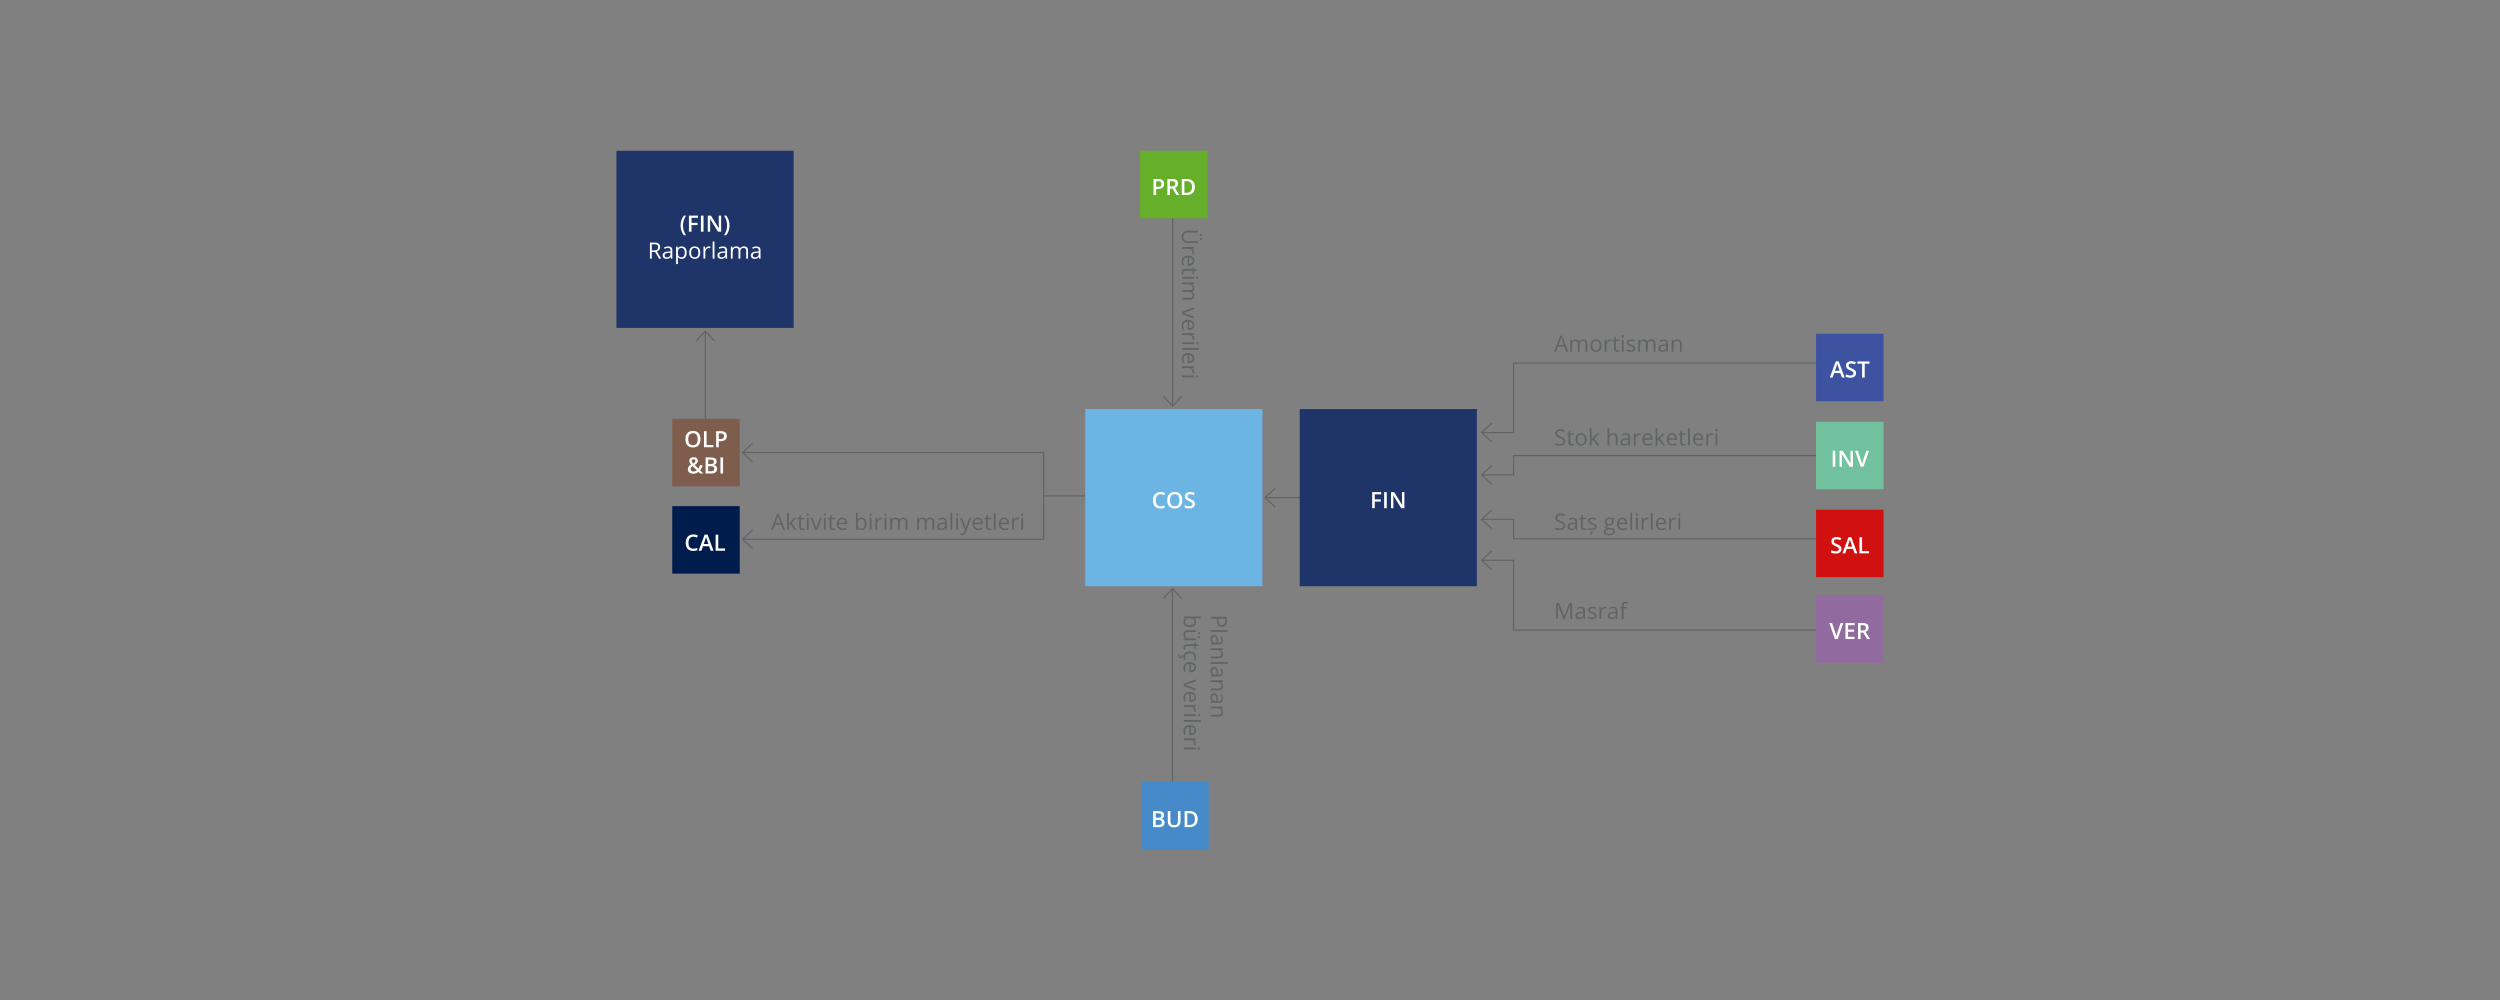 <?xml version="1.0" encoding="utf-8"?>
<!-- Generator: Adobe Illustrator 16.0.0, SVG Export Plug-In . SVG Version: 6.00 Build 0)  -->
<!DOCTYPE svg PUBLIC "-//W3C//DTD SVG 1.1//EN" "http://www.w3.org/Graphics/SVG/1.1/DTD/svg11.dtd">
<svg version="1.1" id="Ebene_1" xmlns="http://www.w3.org/2000/svg" xmlns:xlink="http://www.w3.org/1999/xlink" x="0px" y="0px"
	 width="2000px" height="800px" viewBox="0 0 2000 800" enable-background="new 0 0 2000 800" xml:space="preserve">
<rect x="0" y="0" width="2000" height="800" fill="#808080" stroke="none"/>
<g>
	<path fill="none" stroke="#616465" stroke-miterlimit="10" d="M938.127,173.892v151.04 M945.577,316.922l-7.449,8.01l-7.445-8.01
		 M937.987,629.688V470.915 M930.538,478.923l7.449-8.008l7.445,8.008 M1502.01,504.149h-291.127v-55.91h-25.524 M1193.369,455.685
		l-8.01-7.445l8.01-7.449 M1502.01,290.454h-291.127v55.6h-25.524 M1193.369,353.502l-8.01-7.448l8.01-7.447 M1502.01,364.484
		h-291.127v15.424h-25.524 M1193.369,387.354l-8.01-7.446l8.01-7.448 M1502.01,430.974h-291.127v-15.512h-25.524 M1193.369,422.911
		l-8.01-7.449l8.01-7.449 M1110.839,398.078h-98.79 M1020.061,405.524l-8.012-7.446l8.012-7.447 M564.264,353.178v-88.242
		 M556.815,272.945l7.449-8.01l7.445,8.01 M985.307,396.691H834.924v34.704H594.022 M602.034,438.845l-8.012-7.449l8.012-7.445
		 M834.924,396.699v-34.711H594.022 M602.034,369.437l-8.012-7.448l8.012-7.446"/>
	<polygon fill="#6BB4E4" points="868.167,468.978 868.167,327.244 1009.901,327.244 1009.901,468.978 868.167,468.978 	"/>
	<polygon fill="#1F356A" points="1039.761,468.978 1039.761,327.244 1181.491,327.244 1181.491,468.978 1039.761,468.978 	"/>
	<polygon fill="#1F356A" points="493.163,262.334 493.163,120.602 634.897,120.602 634.897,262.334 493.163,262.334 	"/>
	<polygon fill="#71C19E" points="1506.838,337.37 1506.838,391.369 1452.838,391.369 1452.838,337.37 1506.838,337.37 	"/>
	<polygon fill="#3D52A1" points="1506.838,266.998 1506.838,320.998 1452.838,320.998 1452.838,266.998 1506.838,266.998 	"/>
	<polygon fill="#65AF2B" points="966.034,120.602 966.034,174.602 912.034,174.602 912.034,120.602 966.034,120.602 	"/>
	<polygon fill="#478AC9" points="966.999,625.398 966.999,679.398 912.999,679.398 912.999,625.398 966.999,625.398 	"/>
	<polygon fill="#D01110" points="1506.838,407.743 1506.838,461.743 1452.838,461.743 1452.838,407.743 1506.838,407.743 	"/>
	<polygon fill="#001C4D" points="591.795,404.907 591.795,458.907 537.795,458.907 537.795,404.907 591.795,404.907 	"/>
	<polygon fill="#7F5D4C" points="591.795,335.046 591.795,389.047 537.795,389.047 537.795,335.046 591.795,335.046 	"/>
	<polygon fill="#916A9F" points="1506.838,476.185 1506.838,530.185 1452.838,530.185 1452.838,476.185 1506.838,476.185 	"/>
	<g>
		<path fill="#FFFFFF" d="M544.461,180.396c0-1.553,0.227-3.006,0.681-4.359s1.109-2.54,1.964-3.56h1.802
			c-0.814,1.102-1.438,2.337-1.872,3.705s-0.65,2.767-0.65,4.196s0.217,2.815,0.65,4.157s1.052,2.555,1.854,3.639h-1.784
			c-0.861-0.996-1.518-2.159-1.969-3.489S544.461,181.926,544.461,180.396z"/>
		<path fill="#FFFFFF" d="M553.224,185.327h-2.083v-12.85h7.251v1.775h-5.168v4.017h4.843v1.784h-4.843V185.327z"/>
		<path fill="#FFFFFF" d="M560.721,185.327v-12.85h2.101v12.85H560.721z"/>
		<path fill="#FFFFFF" d="M576.919,185.327h-2.575l-6.319-10.239h-0.07l0.044,0.571c0.082,1.09,0.123,2.086,0.123,2.988v6.68h-1.907
			v-12.85h2.549l6.302,10.187h0.053c-0.012-0.135-0.035-0.625-0.07-1.472s-0.053-1.508-0.053-1.982v-6.732h1.925V185.327z"/>
		<path fill="#FFFFFF" d="M583.599,180.396c0,1.541-0.227,2.977-0.681,4.307s-1.109,2.487-1.964,3.472h-1.784
			c0.809-1.096,1.428-2.312,1.859-3.647s0.646-2.719,0.646-4.148c0-1.436-0.217-2.835-0.65-4.196
			c-0.434-1.363-1.058-2.598-1.872-3.705h1.802c0.861,1.025,1.518,2.217,1.969,3.572
			C583.373,177.407,583.599,178.855,583.599,180.396z"/>
		<path fill="#FFFFFF" d="M521.438,201.583v5.344h-1.494v-12.85h3.524c1.576,0,2.741,0.302,3.494,0.905s1.129,1.512,1.129,2.725
			c0,1.699-0.861,2.848-2.584,3.445l3.489,5.774h-1.767l-3.111-5.344H521.438z M521.438,200.3h2.048c1.055,0,1.828-0.209,2.32-0.629
			c0.492-0.418,0.738-1.047,0.738-1.885c0-0.85-0.25-1.462-0.751-1.837s-1.305-0.563-2.413-0.563h-1.942V200.3z"/>
		<path fill="#FFFFFF" d="M536.775,206.927l-0.29-1.371h-0.07c-0.48,0.604-0.959,1.013-1.437,1.227
			c-0.478,0.213-1.074,0.32-1.789,0.32c-0.955,0-1.704-0.246-2.246-0.738s-0.813-1.192-0.813-2.101c0-1.945,1.556-2.965,4.667-3.059
			l1.635-0.053v-0.598c0-0.756-0.163-1.313-0.488-1.675c-0.325-0.359-0.845-0.54-1.56-0.54c-0.803,0-1.711,0.246-2.725,0.738
			l-0.448-1.116c0.475-0.258,0.995-0.46,1.56-0.606s1.132-0.22,1.701-0.22c1.148,0,2,0.255,2.553,0.765s0.831,1.327,0.831,2.452
			v6.574H536.775z M533.479,205.898c0.908,0,1.622-0.249,2.14-0.747s0.778-1.195,0.778-2.092v-0.87l-1.459,0.062
			c-1.16,0.041-1.997,0.222-2.509,0.541s-0.769,0.815-0.769,1.489c0,0.527,0.16,0.929,0.479,1.204S532.905,205.898,533.479,205.898z
			"/>
		<path fill="#FFFFFF" d="M545.344,207.103c-0.627,0-1.2-0.116-1.718-0.348c-0.519-0.23-0.954-0.587-1.305-1.067h-0.105
			c0.07,0.563,0.105,1.096,0.105,1.6v3.964h-1.459v-13.957h1.187l0.202,1.318h0.07c0.375-0.527,0.812-0.908,1.31-1.143
			s1.069-0.352,1.714-0.352c1.277,0,2.263,0.437,2.958,1.31s1.042,2.098,1.042,3.674c0,1.582-0.353,2.812-1.059,3.687
			C547.578,206.665,546.598,207.103,545.344,207.103z M545.133,198.357c-0.984,0-1.696,0.272-2.136,0.817s-0.665,1.412-0.677,2.602
			v0.325c0,1.354,0.226,2.322,0.677,2.905s1.175,0.874,2.171,0.874c0.832,0,1.484-0.337,1.956-1.011s0.708-1.603,0.708-2.786
			c0-1.201-0.236-2.122-0.708-2.765C546.652,198.679,545.989,198.357,545.133,198.357z"/>
		<path fill="#FFFFFF" d="M560.207,202.102c0,1.57-0.396,2.797-1.187,3.679s-1.884,1.322-3.278,1.322
			c-0.861,0-1.626-0.202-2.294-0.606s-1.184-0.984-1.547-1.74s-0.545-1.641-0.545-2.654c0-1.57,0.393-2.793,1.178-3.669
			s1.875-1.314,3.27-1.314c1.348,0,2.418,0.448,3.212,1.345S560.207,200.572,560.207,202.102z M552.868,202.102
			c0,1.23,0.246,2.168,0.738,2.813s1.216,0.967,2.171,0.967s1.68-0.321,2.175-0.962c0.495-0.643,0.743-1.581,0.743-2.817
			c0-1.225-0.248-2.154-0.743-2.79s-1.226-0.954-2.193-0.954c-0.955,0-1.676,0.313-2.162,0.94S552.868,200.859,552.868,202.102z"/>
		<path fill="#FFFFFF" d="M567.159,197.118c0.428,0,0.812,0.035,1.151,0.105l-0.202,1.354c-0.398-0.088-0.75-0.132-1.055-0.132
			c-0.779,0-1.446,0.316-2,0.949s-0.831,1.421-0.831,2.364v5.168h-1.459v-9.633h1.204l0.167,1.784h0.07
			c0.357-0.627,0.788-1.11,1.292-1.45S566.555,197.118,567.159,197.118z"/>
		<path fill="#FFFFFF" d="M571.571,206.927h-1.459v-13.676h1.459V206.927z"/>
		<path fill="#FFFFFF" d="M580.588,206.927l-0.29-1.371h-0.07c-0.48,0.604-0.959,1.013-1.437,1.227
			c-0.478,0.213-1.074,0.32-1.789,0.32c-0.955,0-1.704-0.246-2.246-0.738s-0.813-1.192-0.813-2.101c0-1.945,1.556-2.965,4.667-3.059
			l1.635-0.053v-0.598c0-0.756-0.163-1.313-0.488-1.675c-0.325-0.359-0.845-0.54-1.56-0.54c-0.803,0-1.711,0.246-2.725,0.738
			l-0.448-1.116c0.475-0.258,0.995-0.46,1.56-0.606s1.132-0.22,1.701-0.22c1.148,0,2,0.255,2.553,0.765s0.831,1.327,0.831,2.452
			v6.574H580.588z M577.292,205.898c0.908,0,1.622-0.249,2.14-0.747s0.778-1.195,0.778-2.092v-0.87l-1.459,0.062
			c-1.16,0.041-1.997,0.222-2.509,0.541s-0.769,0.815-0.769,1.489c0,0.527,0.16,0.929,0.479,1.204S576.718,205.898,577.292,205.898z
			"/>
		<path fill="#FFFFFF" d="M596.954,206.927v-6.267c0-0.768-0.164-1.343-0.492-1.728c-0.328-0.383-0.838-0.575-1.529-0.575
			c-0.908,0-1.579,0.261-2.013,0.782s-0.65,1.324-0.65,2.408v5.379h-1.459v-6.267c0-0.768-0.164-1.343-0.492-1.728
			c-0.328-0.383-0.841-0.575-1.538-0.575c-0.914,0-1.583,0.274-2.008,0.821c-0.425,0.549-0.637,1.446-0.637,2.694v5.054h-1.459
			v-9.633h1.187l0.237,1.318h0.07c0.275-0.469,0.664-0.835,1.165-1.099s1.062-0.396,1.683-0.396c1.506,0,2.49,0.545,2.953,1.635
			h0.07c0.287-0.504,0.703-0.902,1.248-1.195s1.166-0.439,1.863-0.439c1.09,0,1.906,0.28,2.448,0.84s0.813,1.454,0.813,2.685v6.284
			H596.954z"/>
		<path fill="#FFFFFF" d="M607.342,206.927l-0.29-1.371h-0.07c-0.48,0.604-0.959,1.013-1.437,1.227
			c-0.478,0.213-1.074,0.32-1.789,0.32c-0.955,0-1.704-0.246-2.246-0.738s-0.813-1.192-0.813-2.101c0-1.945,1.556-2.965,4.667-3.059
			l1.635-0.053v-0.598c0-0.756-0.163-1.313-0.488-1.675c-0.325-0.359-0.845-0.54-1.56-0.54c-0.803,0-1.711,0.246-2.725,0.738
			l-0.448-1.116c0.475-0.258,0.995-0.46,1.56-0.606s1.132-0.22,1.701-0.22c1.148,0,2,0.255,2.553,0.765s0.831,1.327,0.831,2.452
			v6.574H607.342z M604.046,205.898c0.908,0,1.622-0.249,2.14-0.747s0.778-1.195,0.778-2.092v-0.87l-1.459,0.062
			c-1.16,0.041-1.997,0.222-2.509,0.541s-0.769,0.815-0.769,1.489c0,0.527,0.16,0.929,0.479,1.204S603.472,205.898,604.046,205.898z
			"/>
	</g>
	<g>
		<g>
			<path fill="#616465" d="M1253.056,281.334l-1.6-4.087h-5.15l-1.582,4.087h-1.512l5.08-12.902h1.257l5.054,12.902H1253.056z
				 M1250.991,275.902l-1.494-3.981c-0.193-0.504-0.393-1.122-0.598-1.854c-0.129,0.563-0.313,1.181-0.554,1.854l-1.512,3.981
				H1250.991z"/>
			<path fill="#616465" d="M1268.428,281.334v-6.267c0-0.768-0.164-1.343-0.492-1.727s-0.838-0.576-1.529-0.576
				c-0.908,0-1.579,0.261-2.013,0.782s-0.65,1.324-0.65,2.408v5.379h-1.459v-6.267c0-0.768-0.164-1.343-0.492-1.727
				s-0.841-0.576-1.538-0.576c-0.914,0-1.584,0.274-2.008,0.822c-0.426,0.548-0.638,1.446-0.638,2.694v5.054h-1.459v-9.633h1.187
				l0.237,1.318h0.07c0.275-0.469,0.663-0.835,1.165-1.099c0.5-0.264,1.062-0.396,1.683-0.396c1.506,0,2.49,0.545,2.953,1.635h0.07
				c0.287-0.504,0.703-0.902,1.248-1.195s1.166-0.439,1.863-0.439c1.09,0,1.905,0.28,2.448,0.839
				c0.541,0.56,0.813,1.455,0.813,2.685v6.284H1268.428z"/>
			<path fill="#616465" d="M1281.208,276.509c0,1.57-0.396,2.796-1.187,3.678s-1.884,1.323-3.278,1.323
				c-0.861,0-1.626-0.202-2.294-0.606s-1.184-0.984-1.547-1.74s-0.545-1.641-0.545-2.654c0-1.57,0.393-2.793,1.178-3.669
				s1.875-1.314,3.27-1.314c1.348,0,2.419,0.448,3.212,1.345C1280.811,273.767,1281.208,274.979,1281.208,276.509z
				 M1273.869,276.509c0,1.23,0.246,2.168,0.738,2.813s1.216,0.967,2.171,0.967s1.68-0.321,2.176-0.962
				c0.494-0.642,0.742-1.581,0.742-2.817c0-1.225-0.248-2.155-0.742-2.791c-0.496-0.636-1.227-0.954-2.193-0.954
				c-0.955,0-1.676,0.313-2.162,0.94S1273.869,275.267,1273.869,276.509z"/>
			<path fill="#616465" d="M1288.16,271.525c0.428,0,0.812,0.035,1.151,0.105l-0.202,1.354c-0.398-0.088-0.75-0.132-1.055-0.132
				c-0.779,0-1.446,0.316-1.999,0.949c-0.555,0.633-0.831,1.421-0.831,2.364v5.168h-1.459v-9.633h1.204l0.167,1.784h0.07
				c0.357-0.627,0.788-1.11,1.292-1.45S1287.556,271.525,1288.16,271.525z"/>
			<path fill="#616465" d="M1294.224,280.306c0.258,0,0.507-0.019,0.747-0.057s0.431-0.078,0.571-0.119v1.116
				c-0.158,0.076-0.392,0.139-0.698,0.189c-0.309,0.05-0.585,0.075-0.831,0.075c-1.863,0-2.795-0.981-2.795-2.944v-5.73h-1.38
				v-0.703l1.38-0.606l0.615-2.057h0.844v2.232h2.795v1.134h-2.795v5.669c0,0.58,0.138,1.025,0.413,1.336
				S1293.744,280.306,1294.224,280.306z"/>
			<path fill="#616465" d="M1297.344,269.091c0-0.334,0.082-0.579,0.246-0.734s0.369-0.233,0.615-0.233
				c0.234,0,0.437,0.079,0.606,0.237s0.255,0.401,0.255,0.729s-0.085,0.573-0.255,0.734s-0.372,0.242-0.606,0.242
				c-0.246,0-0.451-0.081-0.615-0.242S1297.344,269.419,1297.344,269.091z M1298.926,281.334h-1.459v-9.633h1.459V281.334z"/>
			<path fill="#616465" d="M1308.234,278.706c0,0.896-0.334,1.588-1.002,2.074s-1.605,0.729-2.813,0.729
				c-1.277,0-2.273-0.202-2.988-0.606v-1.354c0.463,0.234,0.96,0.419,1.489,0.554c0.531,0.135,1.042,0.202,1.534,0.202
				c0.762,0,1.348-0.122,1.758-0.365s0.615-0.614,0.615-1.112c0-0.375-0.163-0.696-0.487-0.962c-0.326-0.267-0.96-0.582-1.903-0.945
				c-0.896-0.334-1.534-0.625-1.911-0.875c-0.379-0.249-0.66-0.532-0.844-0.848c-0.186-0.316-0.277-0.694-0.277-1.134
				c0-0.785,0.319-1.405,0.958-1.859s1.515-0.681,2.628-0.681c1.037,0,2.051,0.211,3.041,0.633l-0.519,1.187
				c-0.967-0.398-1.843-0.598-2.628-0.598c-0.691,0-1.213,0.108-1.564,0.325s-0.527,0.516-0.527,0.896
				c0,0.258,0.066,0.478,0.197,0.659c0.133,0.182,0.345,0.354,0.638,0.519s0.855,0.401,1.688,0.712
				c1.143,0.416,1.915,0.835,2.315,1.257C1308.034,277.537,1308.234,278.067,1308.234,278.706z"/>
			<path fill="#616465" d="M1322.885,281.334v-6.267c0-0.768-0.164-1.343-0.492-1.727s-0.838-0.576-1.529-0.576
				c-0.908,0-1.579,0.261-2.013,0.782s-0.65,1.324-0.65,2.408v5.379h-1.459v-6.267c0-0.768-0.164-1.343-0.492-1.727
				s-0.841-0.576-1.538-0.576c-0.914,0-1.584,0.274-2.008,0.822c-0.426,0.548-0.638,1.446-0.638,2.694v5.054h-1.459v-9.633h1.187
				l0.237,1.318h0.07c0.275-0.469,0.663-0.835,1.165-1.099c0.5-0.264,1.062-0.396,1.683-0.396c1.506,0,2.49,0.545,2.953,1.635h0.07
				c0.287-0.504,0.703-0.902,1.248-1.195s1.166-0.439,1.863-0.439c1.09,0,1.905,0.28,2.448,0.839
				c0.541,0.56,0.813,1.455,0.813,2.685v6.284H1322.885z"/>
			<path fill="#616465" d="M1333.274,281.334l-0.29-1.371h-0.07c-0.48,0.604-0.96,1.012-1.437,1.226
				c-0.479,0.214-1.074,0.321-1.789,0.321c-0.955,0-1.703-0.246-2.246-0.738c-0.541-0.492-0.813-1.192-0.813-2.101
				c0-1.945,1.556-2.965,4.667-3.059l1.635-0.053v-0.598c0-0.756-0.163-1.314-0.487-1.674c-0.326-0.36-0.846-0.541-1.561-0.541
				c-0.803,0-1.711,0.246-2.725,0.738l-0.448-1.116c0.475-0.258,0.995-0.46,1.56-0.606c0.566-0.146,1.133-0.22,1.701-0.22
				c1.148,0,2,0.255,2.553,0.765c0.555,0.51,0.831,1.327,0.831,2.452v6.574H1333.274z M1329.978,280.306
				c0.908,0,1.622-0.249,2.14-0.747c0.52-0.498,0.778-1.195,0.778-2.092v-0.87l-1.459,0.062c-1.16,0.041-1.997,0.221-2.509,0.541
				c-0.514,0.319-0.77,0.816-0.77,1.49c0,0.527,0.16,0.929,0.479,1.204C1328.958,280.168,1329.404,280.306,1329.978,280.306z"/>
			<path fill="#616465" d="M1343.953,281.334v-6.231c0-0.785-0.179-1.371-0.536-1.758s-0.917-0.58-1.679-0.58
				c-1.008,0-1.746,0.272-2.215,0.817s-0.703,1.444-0.703,2.698v5.054h-1.459v-9.633h1.187l0.237,1.318h0.07
				c0.299-0.475,0.718-0.842,1.257-1.103s1.14-0.391,1.802-0.391c1.16,0,2.033,0.28,2.619,0.839s0.879,1.455,0.879,2.685v6.284
				H1343.953z"/>
		</g>
	</g>
	<g>
		<path fill="#616465" d="M977.677,501.576c-1.301,0-2.302-0.443-3.002-1.332c-0.7-0.887-1.05-2.157-1.05-3.81v-1.512h-5.054v-1.494
			h12.85v3.331C981.421,499.971,980.173,501.576,977.677,501.576z M974.909,494.923v1.345c0,1.324,0.214,2.282,0.642,2.874
			s1.113,0.888,2.057,0.888c0.85,0,1.482-0.278,1.898-0.835s0.624-1.424,0.624-2.602v-1.67H974.909z"/>
		<path fill="#616465" d="M968.572,505.505v-1.459h13.676v1.459H968.572z"/>
		<path fill="#616465" d="M968.572,514.522l1.371-0.29v-0.07c-0.604-0.48-1.013-0.96-1.227-1.437
			c-0.213-0.479-0.32-1.074-0.32-1.789c0-0.955,0.246-1.704,0.738-2.246s1.192-0.813,2.101-0.813c1.945,0,2.965,1.556,3.059,4.667
			l0.053,1.635h0.598c0.756,0,1.313-0.163,1.675-0.487c0.359-0.326,0.54-0.846,0.54-1.561c0-0.803-0.246-1.711-0.738-2.725
			l1.116-0.448c0.258,0.475,0.46,0.994,0.606,1.56s0.22,1.133,0.22,1.701c0,1.148-0.255,2-0.765,2.553
			c-0.51,0.555-1.327,0.831-2.452,0.831h-6.574V514.522z M969.6,511.227c0,0.908,0.249,1.622,0.747,2.14
			c0.498,0.52,1.195,0.778,2.092,0.778h0.87l-0.062-1.459c-0.041-1.16-0.222-1.997-0.541-2.509c-0.319-0.514-0.815-0.77-1.489-0.77
			c-0.527,0-0.929,0.159-1.204,0.479S969.6,510.652,969.6,511.227z"/>
		<path fill="#616465" d="M968.572,525.201h6.231c0.785,0,1.371-0.179,1.758-0.536s0.58-0.917,0.58-1.679
			c0-1.008-0.272-1.746-0.817-2.215s-1.444-0.703-2.698-0.703h-5.054v-1.459h9.633v1.187l-1.318,0.237v0.07
			c0.475,0.299,0.842,0.718,1.104,1.257c0.26,0.539,0.391,1.14,0.391,1.802c0,1.16-0.28,2.033-0.84,2.619s-1.454,0.879-2.685,0.879
			h-6.284V525.201z"/>
		<path fill="#616465" d="M968.572,531.116v-1.459h13.676v1.459H968.572z"/>
		<path fill="#616465" d="M968.572,540.134l1.371-0.29v-0.07c-0.604-0.48-1.013-0.96-1.227-1.437
			c-0.213-0.479-0.32-1.074-0.32-1.789c0-0.955,0.246-1.704,0.738-2.246s1.192-0.813,2.101-0.813c1.945,0,2.965,1.556,3.059,4.667
			l0.053,1.635h0.598c0.756,0,1.313-0.163,1.675-0.487c0.359-0.326,0.54-0.846,0.54-1.561c0-0.803-0.246-1.711-0.738-2.725
			l1.116-0.448c0.258,0.475,0.46,0.994,0.606,1.56s0.22,1.133,0.22,1.701c0,1.148-0.255,2-0.765,2.553
			c-0.51,0.555-1.327,0.831-2.452,0.831h-6.574V540.134z M969.6,536.838c0,0.908,0.249,1.622,0.747,2.14
			c0.498,0.52,1.195,0.778,2.092,0.778h0.87l-0.062-1.459c-0.041-1.16-0.222-1.997-0.541-2.509c-0.319-0.514-0.815-0.77-1.489-0.77
			c-0.527,0-0.929,0.159-1.204,0.479S969.6,536.264,969.6,536.838z"/>
		<path fill="#616465" d="M968.572,550.813h6.231c0.785,0,1.371-0.179,1.758-0.536s0.58-0.917,0.58-1.679
			c0-1.008-0.272-1.746-0.817-2.215s-1.444-0.703-2.698-0.703h-5.054v-1.459h9.633v1.187l-1.318,0.237v0.07
			c0.475,0.299,0.842,0.718,1.104,1.257c0.26,0.539,0.391,1.14,0.391,1.802c0,1.16-0.28,2.033-0.84,2.619s-1.454,0.879-2.685,0.879
			h-6.284V550.813z"/>
		<path fill="#616465" d="M968.572,561.192l1.371-0.29v-0.07c-0.604-0.48-1.013-0.96-1.227-1.437
			c-0.213-0.479-0.32-1.074-0.32-1.789c0-0.955,0.246-1.704,0.738-2.246s1.192-0.813,2.101-0.813c1.945,0,2.965,1.556,3.059,4.667
			l0.053,1.635h0.598c0.756,0,1.313-0.163,1.675-0.487c0.359-0.326,0.54-0.846,0.54-1.561c0-0.803-0.246-1.711-0.738-2.725
			l1.116-0.448c0.258,0.475,0.46,0.994,0.606,1.56s0.22,1.133,0.22,1.701c0,1.148-0.255,2-0.765,2.553
			c-0.51,0.555-1.327,0.831-2.452,0.831h-6.574V561.192z M969.6,557.896c0,0.908,0.249,1.622,0.747,2.14
			c0.498,0.52,1.195,0.778,2.092,0.778h0.87l-0.062-1.459c-0.041-1.16-0.222-1.997-0.541-2.509c-0.319-0.514-0.815-0.77-1.489-0.77
			c-0.527,0-0.929,0.159-1.204,0.479S969.6,557.322,969.6,557.896z"/>
		<path fill="#616465" d="M968.572,571.871h6.231c0.785,0,1.371-0.179,1.758-0.536s0.58-0.917,0.58-1.679
			c0-1.008-0.272-1.746-0.817-2.215s-1.444-0.703-2.698-0.703h-5.054v-1.459h9.633v1.187l-1.318,0.237v0.07
			c0.475,0.299,0.842,0.718,1.104,1.257c0.26,0.539,0.391,1.14,0.391,1.802c0,1.16-0.28,2.033-0.84,2.619s-1.454,0.879-2.685,0.879
			h-6.284V571.871z"/>
		<path fill="#616465" d="M956.763,497.691c0,1.266-0.433,2.248-1.297,2.949c-0.864,0.699-2.087,1.05-3.669,1.05
			s-2.812-0.354-3.687-1.06c-0.877-0.706-1.314-1.686-1.314-2.939c0-0.627,0.116-1.199,0.348-1.719
			c0.23-0.518,0.587-0.953,1.067-1.305v-0.105l-1.239-0.308v-1.046h13.676v1.459h-3.322c-0.744,0-1.412-0.023-2.004-0.07v0.07
			C956.283,495.348,956.763,496.355,956.763,497.691z M955.542,497.48c0-0.996-0.286-1.714-0.856-2.153
			c-0.572-0.439-1.534-0.659-2.888-0.659s-2.322,0.226-2.905,0.677s-0.874,1.175-0.874,2.171c0,0.896,0.326,1.564,0.979,2.004
			s1.593,0.659,2.817,0.659c1.254,0,2.188-0.22,2.804-0.659S955.542,498.4,955.542,497.48z"/>
		<path fill="#616465" d="M956.605,505.61h-6.249c-0.785,0-1.371,0.179-1.758,0.536s-0.58,0.917-0.58,1.679
			c0,1.008,0.275,1.744,0.826,2.211c0.551,0.465,1.45,0.698,2.698,0.698h5.063v1.459h-9.633v-1.204l1.292-0.211v-0.079
			c-0.475-0.299-0.838-0.714-1.09-1.243c-0.252-0.531-0.378-1.136-0.378-1.815c0-1.172,0.278-2.05,0.835-2.632
			c0.557-0.584,1.447-0.875,2.672-0.875h6.302V505.61z M959.215,505.698c0.305,0,0.524,0.077,0.659,0.232s0.202,0.342,0.202,0.559
			c0,0.223-0.067,0.414-0.202,0.576c-0.135,0.16-0.354,0.241-0.659,0.241c-0.293,0-0.512-0.081-0.655-0.241
			c-0.144-0.162-0.215-0.354-0.215-0.576c0-0.217,0.071-0.403,0.215-0.559S958.922,505.698,959.215,505.698z M959.215,509.047
			c0.305,0,0.524,0.077,0.659,0.233c0.135,0.154,0.202,0.341,0.202,0.558s-0.067,0.405-0.202,0.567
			c-0.135,0.16-0.354,0.241-0.659,0.241c-0.293,0-0.512-0.081-0.655-0.241c-0.144-0.162-0.215-0.351-0.215-0.567
			s0.071-0.403,0.215-0.558C958.704,509.124,958.922,509.047,959.215,509.047z"/>
		<path fill="#616465" d="M948,518.398c0,0.258,0.019,0.507,0.058,0.747c0.037,0.24,0.077,0.431,0.118,0.571h-1.116
			c-0.076-0.158-0.139-0.391-0.189-0.699c-0.049-0.307-0.074-0.584-0.074-0.83c0-1.863,0.981-2.795,2.944-2.795h5.73v-1.38h0.703
			l0.606,1.38l2.057,0.615v0.844h-2.232v2.795h-1.134v-2.795h-5.669c-0.58,0-1.025,0.138-1.336,0.413S948,517.918,948,518.398z"/>
		<path fill="#616465" d="M944.432,526.792c-0.568,0-1.008-0.225-1.318-0.672c-0.311-0.449-0.466-1.112-0.466-1.991
			c0-0.299,0.026-0.58,0.079-0.844h0.932c-0.047,0.264-0.07,0.568-0.07,0.914c0,0.463,0.059,0.813,0.176,1.05
			c0.117,0.238,0.334,0.356,0.65,0.356c0.252,0,0.456-0.116,0.61-0.347c0.156-0.232,0.283-0.667,0.383-1.306l1.564,0.773v0.967
			l-1.011-0.483C945.733,526.265,945.223,526.792,944.432,526.792z M946.796,525.491c0-1.395,0.429-2.475,1.287-3.238
			c0.858-0.766,2.073-1.147,3.644-1.147c1.611,0,2.856,0.388,3.735,1.165c0.879,0.775,1.318,1.882,1.318,3.317
			c0,0.463-0.05,0.926-0.149,1.389s-0.217,0.826-0.352,1.09l-1.239-0.448c0.129-0.322,0.235-0.674,0.32-1.055
			s0.128-0.718,0.128-1.011c0-1.957-1.248-2.936-3.744-2.936c-1.184,0-2.092,0.238-2.725,0.716s-0.949,1.186-0.949,2.123
			c0,0.803,0.173,1.626,0.519,2.47h-1.292C946.963,527.281,946.796,526.47,946.796,525.491z"/>
		<path fill="#616465" d="M946.796,534.28c0-1.424,0.434-2.548,1.301-3.37c0.867-0.824,2.071-1.235,3.612-1.235
			c1.553,0,2.786,0.382,3.7,1.147c0.914,0.764,1.371,1.791,1.371,3.08c0,1.207-0.397,2.162-1.191,2.865s-1.841,1.055-3.142,1.055
			h-0.923v-6.636c-1.131,0.029-1.989,0.314-2.575,0.856s-0.879,1.306-0.879,2.29c0,1.037,0.217,2.063,0.65,3.076h-1.301
			c-0.223-0.516-0.382-1.004-0.479-1.464C946.845,535.485,946.796,534.931,946.796,534.28z M955.559,533.885
			c0-0.773-0.252-1.391-0.756-1.85c-0.504-0.461-1.201-0.731-2.092-0.813v5.036c0.92,0,1.624-0.205,2.114-0.615
			C955.314,535.232,955.559,534.646,955.559,533.885z"/>
		<path fill="#616465" d="M946.972,547.095l9.633-3.656v1.564l-5.713,2.074c-1.336,0.469-2.203,0.744-2.602,0.826v0.07
			c0.311,0.064,0.953,0.268,1.93,0.611c0.975,0.342,3.104,1.111,6.385,2.307v1.564l-9.633-3.656V547.095z"/>
		<path fill="#616465" d="M946.796,558.072c0-1.424,0.434-2.548,1.301-3.37c0.867-0.824,2.071-1.235,3.612-1.235
			c1.553,0,2.786,0.382,3.7,1.147c0.914,0.764,1.371,1.791,1.371,3.08c0,1.207-0.397,2.162-1.191,2.865s-1.841,1.055-3.142,1.055
			h-0.923v-6.636c-1.131,0.029-1.989,0.314-2.575,0.856s-0.879,1.306-0.879,2.29c0,1.037,0.217,2.063,0.65,3.076h-1.301
			c-0.223-0.516-0.382-1.004-0.479-1.464C946.845,559.277,946.796,558.723,946.796,558.072z M955.559,557.677
			c0-0.773-0.252-1.391-0.756-1.85c-0.504-0.461-1.201-0.731-2.092-0.813v5.036c0.92,0,1.624-0.205,2.114-0.615
			C955.314,559.024,955.559,558.438,955.559,557.677z"/>
		<path fill="#616465" d="M956.781,568.496c0,0.428-0.035,0.812-0.105,1.151l-1.354-0.202c0.088-0.398,0.132-0.75,0.132-1.055
			c0-0.779-0.316-1.445-0.949-2c-0.633-0.553-1.421-0.83-2.364-0.83h-5.168v-1.459h9.633v1.204l-1.784,0.167v0.07
			c0.627,0.357,1.11,0.788,1.45,1.292S956.781,567.893,956.781,568.496z"/>
		<path fill="#616465" d="M946.972,572.908v-1.459h9.633v1.459H946.972z M959.215,571.326c0.334,0,0.578,0.082,0.733,0.246
			s0.233,0.369,0.233,0.615c0,0.234-0.079,0.437-0.237,0.606s-0.401,0.255-0.729,0.255s-0.573-0.085-0.733-0.255
			c-0.162-0.17-0.242-0.372-0.242-0.606c0-0.246,0.08-0.451,0.242-0.615C958.642,571.408,958.887,571.326,959.215,571.326z"/>
		<path fill="#616465" d="M946.972,577.461v-1.459h13.676v1.459H946.972z"/>
		<path fill="#616465" d="M946.796,584.624c0-1.424,0.434-2.548,1.301-3.37c0.867-0.824,2.071-1.235,3.612-1.235
			c1.553,0,2.786,0.382,3.7,1.147c0.914,0.764,1.371,1.791,1.371,3.08c0,1.207-0.397,2.162-1.191,2.865s-1.841,1.055-3.142,1.055
			h-0.923v-6.636c-1.131,0.029-1.989,0.314-2.575,0.856s-0.879,1.306-0.879,2.29c0,1.037,0.217,2.063,0.65,3.076h-1.301
			c-0.223-0.516-0.382-1.004-0.479-1.464C946.845,585.829,946.796,585.274,946.796,584.624z M955.559,584.229
			c0-0.773-0.252-1.391-0.756-1.85c-0.504-0.461-1.201-0.731-2.092-0.813v5.036c0.92,0,1.624-0.205,2.114-0.615
			C955.314,585.576,955.559,584.99,955.559,584.229z"/>
		<path fill="#616465" d="M956.781,595.048c0,0.428-0.035,0.812-0.105,1.151l-1.354-0.202c0.088-0.398,0.132-0.75,0.132-1.055
			c0-0.779-0.316-1.445-0.949-2c-0.633-0.553-1.421-0.83-2.364-0.83h-5.168v-1.459h9.633v1.204l-1.784,0.167v0.07
			c0.627,0.357,1.11,0.788,1.45,1.292S956.781,594.444,956.781,595.048z"/>
		<path fill="#616465" d="M946.972,599.46v-1.459h9.633v1.459H946.972z M959.215,597.878c0.334,0,0.578,0.082,0.733,0.246
			s0.233,0.369,0.233,0.615c0,0.234-0.079,0.437-0.237,0.606s-0.401,0.255-0.729,0.255s-0.573-0.085-0.733-0.255
			c-0.162-0.17-0.242-0.372-0.242-0.606c0-0.246,0.08-0.451,0.242-0.615C958.642,597.96,958.887,597.878,959.215,597.878z"/>
	</g>
	<g>
		<path fill="#616465" d="M958.422,194.436h-8.314c-1.465,0-2.616-0.442-3.454-1.327s-1.257-2.101-1.257-3.647
			s0.422-2.744,1.266-3.59s2.004-1.27,3.48-1.27h8.279v1.494h-8.385c-1.072,0-1.896,0.293-2.47,0.879s-0.861,1.447-0.861,2.584
			c0,1.084,0.288,1.919,0.866,2.505c0.576,0.586,1.404,0.879,2.482,0.879h8.367V194.436z M960.787,187.018
			c0.305,0,0.524,0.078,0.659,0.233s0.202,0.341,0.202,0.558c0,0.223-0.067,0.415-0.202,0.576s-0.354,0.242-0.659,0.242
			c-0.293,0-0.512-0.081-0.655-0.242s-0.215-0.353-0.215-0.576c0-0.217,0.071-0.403,0.215-0.558S960.494,187.018,960.787,187.018z
			 M960.787,190.366c0.305,0,0.524,0.078,0.659,0.233s0.202,0.341,0.202,0.558s-0.067,0.406-0.202,0.567s-0.354,0.242-0.659,0.242
			c-0.293,0-0.512-0.081-0.655-0.242s-0.215-0.35-0.215-0.567s0.071-0.403,0.215-0.558S960.494,190.366,960.787,190.366z"/>
		<path fill="#616465" d="M955.381,202.012c0,0.428-0.035,0.812-0.105,1.151l-1.354-0.202c0.088-0.398,0.132-0.75,0.132-1.055
			c0-0.779-0.316-1.446-0.949-2s-1.421-0.831-2.364-0.831h-5.168v-1.459h9.633v1.204l-1.784,0.167v0.07
			c0.627,0.357,1.11,0.788,1.45,1.292S955.381,201.408,955.381,202.012z"/>
		<path fill="#616465" d="M945.397,209.034c0-1.424,0.434-2.547,1.301-3.371s2.071-1.235,3.612-1.235c1.553,0,2.786,0.382,3.7,1.147
			s1.371,1.792,1.371,3.081c0,1.207-0.397,2.162-1.191,2.865s-1.841,1.055-3.142,1.055h-0.923v-6.636
			c-1.131,0.029-1.989,0.315-2.575,0.857s-0.879,1.305-0.879,2.29c0,1.037,0.217,2.063,0.65,3.076h-1.301
			c-0.223-0.516-0.382-1.003-0.479-1.463C945.446,210.24,945.397,209.685,945.397,209.034z M954.16,208.639
			c0-0.773-0.252-1.39-0.756-1.85s-1.201-0.731-2.092-0.813v5.036c0.92,0,1.624-0.205,2.114-0.615
			C953.915,209.986,954.16,209.4,954.16,208.639z"/>
		<path fill="#616465" d="M946.601,218.175c0,0.258,0.019,0.507,0.058,0.747c0.037,0.24,0.077,0.431,0.118,0.571h-1.116
			c-0.076-0.158-0.139-0.391-0.189-0.699c-0.049-0.308-0.074-0.584-0.074-0.831c0-1.863,0.981-2.795,2.944-2.795h5.73v-1.38h0.703
			l0.606,1.38l2.057,0.615v0.844h-2.232v2.795h-1.134v-2.795h-5.669c-0.58,0-1.025,0.138-1.336,0.413
			S946.601,217.694,946.601,218.175z"/>
		<path fill="#616465" d="M945.573,222.877v-1.459h9.633v1.459H945.573z M957.816,221.295c0.334,0,0.578,0.082,0.733,0.246
			s0.233,0.369,0.233,0.615c0,0.234-0.079,0.437-0.237,0.606s-0.401,0.255-0.729,0.255s-0.573-0.085-0.733-0.255
			c-0.162-0.17-0.242-0.372-0.242-0.606c0-0.246,0.08-0.451,0.242-0.615C957.243,221.377,957.488,221.295,957.816,221.295z"/>
		<path fill="#616465" d="M945.573,238.249h6.267c0.768,0,1.343-0.164,1.728-0.492c0.383-0.328,0.575-0.838,0.575-1.529
			c0-0.908-0.261-1.579-0.782-2.013s-1.324-0.65-2.408-0.65h-5.379v-1.459h6.267c0.768,0,1.343-0.164,1.728-0.492
			c0.383-0.328,0.575-0.841,0.575-1.538c0-0.914-0.274-1.583-0.821-2.008c-0.549-0.425-1.446-0.637-2.694-0.637h-5.054v-1.459h9.633
			v1.187l-1.318,0.237v0.07c0.469,0.275,0.835,0.664,1.099,1.165s0.396,1.062,0.396,1.683c0,1.506-0.545,2.49-1.635,2.953v0.07
			c0.504,0.287,0.902,0.703,1.195,1.248s0.439,1.166,0.439,1.863c0,1.09-0.28,1.906-0.84,2.448s-1.454,0.813-2.685,0.813h-6.284
			V238.249z"/>
		<path fill="#616465" d="M945.573,249.499l9.633-3.656v1.564l-5.713,2.074c-1.336,0.469-2.203,0.744-2.602,0.826v0.07
			c0.311,0.064,0.953,0.268,1.93,0.611c0.975,0.343,3.104,1.112,6.385,2.307v1.564l-9.633-3.656V249.499z"/>
		<path fill="#616465" d="M945.397,260.477c0-1.424,0.434-2.547,1.301-3.371s2.071-1.235,3.612-1.235c1.553,0,2.786,0.382,3.7,1.147
			s1.371,1.792,1.371,3.081c0,1.207-0.397,2.162-1.191,2.865s-1.841,1.055-3.142,1.055h-0.923v-6.636
			c-1.131,0.029-1.989,0.315-2.575,0.857s-0.879,1.305-0.879,2.29c0,1.037,0.217,2.063,0.65,3.076h-1.301
			c-0.223-0.516-0.382-1.003-0.479-1.463C945.446,261.682,945.397,261.127,945.397,260.477z M954.16,260.081
			c0-0.773-0.252-1.39-0.756-1.85s-1.201-0.731-2.092-0.813v5.036c0.92,0,1.624-0.205,2.114-0.615
			C953.915,261.429,954.16,260.843,954.16,260.081z"/>
		<path fill="#616465" d="M955.381,270.9c0,0.428-0.035,0.812-0.105,1.151l-1.354-0.202c0.088-0.398,0.132-0.75,0.132-1.055
			c0-0.779-0.316-1.446-0.949-2s-1.421-0.831-2.364-0.831h-5.168v-1.459h9.633v1.204l-1.784,0.167v0.07
			c0.627,0.357,1.11,0.788,1.45,1.292S955.381,270.297,955.381,270.9z"/>
		<path fill="#616465" d="M945.573,275.313v-1.459h9.633v1.459H945.573z M957.816,273.73c0.334,0,0.578,0.082,0.733,0.246
			s0.233,0.369,0.233,0.615c0,0.234-0.079,0.437-0.237,0.606s-0.401,0.255-0.729,0.255s-0.573-0.085-0.733-0.255
			c-0.162-0.17-0.242-0.372-0.242-0.606c0-0.246,0.08-0.451,0.242-0.615C957.243,273.813,957.488,273.73,957.816,273.73z"/>
		<path fill="#616465" d="M945.573,279.865v-1.459h13.676v1.459H945.573z"/>
		<path fill="#616465" d="M945.397,287.028c0-1.424,0.434-2.547,1.301-3.371s2.071-1.235,3.612-1.235c1.553,0,2.786,0.382,3.7,1.147
			s1.371,1.792,1.371,3.081c0,1.207-0.397,2.162-1.191,2.865s-1.841,1.055-3.142,1.055h-0.923v-6.636
			c-1.131,0.029-1.989,0.315-2.575,0.857s-0.879,1.305-0.879,2.29c0,1.037,0.217,2.063,0.65,3.076h-1.301
			c-0.223-0.516-0.382-1.003-0.479-1.463C945.446,288.234,945.397,287.679,945.397,287.028z M954.16,286.633
			c0-0.773-0.252-1.39-0.756-1.85s-1.201-0.731-2.092-0.813v5.036c0.92,0,1.624-0.205,2.114-0.615
			C953.915,287.98,954.16,287.395,954.16,286.633z"/>
		<path fill="#616465" d="M955.381,297.452c0,0.428-0.035,0.812-0.105,1.151l-1.354-0.202c0.088-0.398,0.132-0.75,0.132-1.055
			c0-0.779-0.316-1.446-0.949-2s-1.421-0.831-2.364-0.831h-5.168v-1.459h9.633v1.204l-1.784,0.167v0.07
			c0.627,0.357,1.11,0.788,1.45,1.292S955.381,296.849,955.381,297.452z"/>
		<path fill="#616465" d="M945.573,301.864v-1.459h9.633v1.459H945.573z M957.816,300.282c0.334,0,0.578,0.082,0.733,0.246
			s0.233,0.369,0.233,0.615c0,0.234-0.079,0.437-0.237,0.606s-0.401,0.255-0.729,0.255s-0.573-0.085-0.733-0.255
			c-0.162-0.17-0.242-0.372-0.242-0.606c0-0.246,0.08-0.451,0.242-0.615C957.243,300.364,957.488,300.282,957.816,300.282z"/>
	</g>
	<g>
		<g>
			<path fill="#616465" d="M1252.23,352.951c0,1.131-0.41,2.013-1.23,2.646s-1.934,0.949-3.34,0.949
				c-1.523,0-2.695-0.196-3.516-0.589v-1.441c0.527,0.223,1.102,0.398,1.723,0.527s1.236,0.193,1.846,0.193
				c0.996,0,1.746-0.189,2.25-0.567s0.756-0.904,0.756-1.578c0-0.445-0.089-0.81-0.269-1.094c-0.178-0.284-0.477-0.546-0.896-0.787
				c-0.418-0.24-1.056-0.513-1.911-0.817c-1.195-0.428-2.05-0.935-2.562-1.521c-0.514-0.586-0.77-1.351-0.77-2.294
				c0-0.99,0.372-1.778,1.116-2.364s1.729-0.879,2.953-0.879c1.277,0,2.452,0.234,3.524,0.703l-0.466,1.301
				c-1.061-0.445-2.092-0.668-3.094-0.668c-0.791,0-1.409,0.17-1.854,0.51s-0.668,0.812-0.668,1.415c0,0.445,0.082,0.81,0.246,1.094
				s0.441,0.545,0.83,0.782c0.391,0.237,0.986,0.5,1.789,0.787c1.348,0.48,2.275,0.996,2.781,1.547
				C1251.977,351.357,1252.23,352.072,1252.23,352.951z"/>
			<path fill="#616465" d="M1257.75,355.342c0.258,0,0.507-0.019,0.747-0.057s0.431-0.078,0.571-0.119v1.116
				c-0.158,0.076-0.392,0.139-0.698,0.189c-0.309,0.05-0.585,0.075-0.831,0.075c-1.863,0-2.795-0.981-2.795-2.944v-5.73h-1.38
				v-0.703l1.38-0.606l0.615-2.057h0.844v2.232h2.795v1.134h-2.795v5.669c0,0.58,0.138,1.025,0.413,1.336
				S1257.269,355.342,1257.75,355.342z"/>
			<path fill="#616465" d="M1269.307,351.545c0,1.57-0.396,2.796-1.187,3.678s-1.884,1.323-3.278,1.323
				c-0.861,0-1.626-0.202-2.294-0.606s-1.184-0.984-1.547-1.74s-0.545-1.641-0.545-2.654c0-1.57,0.393-2.793,1.178-3.669
				s1.875-1.314,3.27-1.314c1.348,0,2.419,0.448,3.212,1.345C1268.911,348.803,1269.307,350.016,1269.307,351.545z
				 M1261.968,351.545c0,1.23,0.246,2.168,0.738,2.813s1.216,0.967,2.171,0.967s1.68-0.321,2.176-0.962
				c0.494-0.642,0.742-1.581,0.742-2.817c0-1.225-0.248-2.155-0.742-2.791c-0.496-0.636-1.227-0.954-2.193-0.954
				c-0.955,0-1.676,0.313-2.162,0.94S1261.968,350.303,1261.968,351.545z"/>
			<path fill="#616465" d="M1273.306,351.439c0.252-0.357,0.636-0.826,1.151-1.406l3.111-3.296h1.731l-3.902,4.104l4.175,5.528
				h-1.767l-3.401-4.553l-1.099,0.949v3.604h-1.441v-13.676h1.441v7.251c0,0.322-0.023,0.82-0.07,1.494H1273.306z"/>
			<path fill="#616465" d="M1292.581,356.37v-6.231c0-0.785-0.179-1.371-0.536-1.758s-0.917-0.58-1.679-0.58
				c-1.014,0-1.754,0.275-2.219,0.826c-0.467,0.551-0.699,1.453-0.699,2.707v5.036h-1.459v-13.676h1.459v4.14
				c0,0.498-0.023,0.911-0.07,1.239h0.088c0.287-0.463,0.695-0.828,1.227-1.094c0.529-0.267,1.135-0.4,1.814-0.4
				c1.178,0,2.061,0.28,2.65,0.839c0.588,0.56,0.883,1.449,0.883,2.667v6.284H1292.581z"/>
			<path fill="#616465" d="M1302.96,356.37l-0.29-1.371h-0.07c-0.48,0.604-0.959,1.012-1.438,1.226
				c-0.477,0.214-1.073,0.321-1.788,0.321c-0.955,0-1.704-0.246-2.245-0.738c-0.543-0.492-0.813-1.192-0.813-2.101
				c0-1.945,1.556-2.965,4.667-3.059l1.635-0.053v-0.598c0-0.756-0.162-1.314-0.488-1.674c-0.324-0.36-0.845-0.541-1.56-0.541
				c-0.803,0-1.711,0.246-2.725,0.738l-0.448-1.116c0.475-0.258,0.994-0.46,1.561-0.606c0.564-0.146,1.132-0.22,1.7-0.22
				c1.148,0,1.999,0.255,2.554,0.765c0.553,0.51,0.83,1.327,0.83,2.452v6.574H1302.96z M1299.665,355.342
				c0.908,0,1.621-0.249,2.141-0.747c0.518-0.498,0.777-1.195,0.777-2.092v-0.87l-1.459,0.062c-1.16,0.041-1.996,0.221-2.51,0.541
				c-0.512,0.319-0.769,0.816-0.769,1.49c0,0.527,0.159,0.929,0.479,1.204C1298.643,355.204,1299.09,355.342,1299.665,355.342z"/>
			<path fill="#616465" d="M1311.442,346.562c0.428,0,0.812,0.035,1.151,0.105l-0.202,1.354c-0.398-0.088-0.75-0.132-1.055-0.132
				c-0.779,0-1.445,0.316-2,0.949c-0.553,0.633-0.83,1.421-0.83,2.364v5.168h-1.459v-9.633h1.204l0.167,1.784h0.07
				c0.357-0.627,0.788-1.11,1.292-1.45S1310.838,346.562,1311.442,346.562z"/>
			<path fill="#616465" d="M1318.464,356.546c-1.424,0-2.548-0.434-3.37-1.301c-0.824-0.867-1.235-2.071-1.235-3.612
				c0-1.553,0.382-2.786,1.147-3.7c0.764-0.914,1.791-1.371,3.08-1.371c1.207,0,2.162,0.397,2.865,1.191s1.055,1.841,1.055,3.142
				v0.923h-6.636c0.029,1.131,0.315,1.989,0.856,2.575c0.543,0.586,1.306,0.879,2.29,0.879c1.037,0,2.063-0.217,3.076-0.65v1.301
				c-0.516,0.223-1.003,0.382-1.464,0.479C1319.67,356.498,1319.115,356.546,1318.464,356.546z M1318.069,347.783
				c-0.773,0-1.391,0.252-1.85,0.756c-0.461,0.504-0.731,1.201-0.813,2.092h5.036c0-0.92-0.205-1.625-0.615-2.114
				S1318.831,347.783,1318.069,347.783z"/>
			<path fill="#616465" d="M1325.935,351.439c0.252-0.357,0.636-0.826,1.151-1.406l3.111-3.296h1.731l-3.902,4.104l4.175,5.528
				h-1.767l-3.401-4.553l-1.099,0.949v3.604h-1.441v-13.676h1.441v7.251c0,0.322-0.023,0.82-0.07,1.494H1325.935z"/>
			<path fill="#616465" d="M1338.011,356.546c-1.424,0-2.548-0.434-3.37-1.301c-0.824-0.867-1.235-2.071-1.235-3.612
				c0-1.553,0.382-2.786,1.147-3.7c0.764-0.914,1.791-1.371,3.08-1.371c1.207,0,2.162,0.397,2.865,1.191s1.055,1.841,1.055,3.142
				v0.923h-6.636c0.029,1.131,0.315,1.989,0.856,2.575c0.543,0.586,1.306,0.879,2.29,0.879c1.037,0,2.063-0.217,3.076-0.65v1.301
				c-0.516,0.223-1.003,0.382-1.464,0.479C1339.217,356.498,1338.662,356.546,1338.011,356.546z M1337.616,347.783
				c-0.773,0-1.391,0.252-1.85,0.756c-0.461,0.504-0.731,1.201-0.813,2.092h5.036c0-0.92-0.205-1.625-0.615-2.114
				S1338.377,347.783,1337.616,347.783z"/>
			<path fill="#616465" d="M1347.152,355.342c0.258,0,0.507-0.019,0.747-0.057s0.431-0.078,0.571-0.119v1.116
				c-0.158,0.076-0.392,0.139-0.698,0.189c-0.309,0.05-0.585,0.075-0.831,0.075c-1.863,0-2.795-0.981-2.795-2.944v-5.73h-1.38
				v-0.703l1.38-0.606l0.615-2.057h0.844v2.232h2.795v1.134h-2.795v5.669c0,0.58,0.138,1.025,0.413,1.336
				S1346.671,355.342,1347.152,355.342z"/>
			<path fill="#616465" d="M1351.854,356.37h-1.459v-13.676h1.459V356.37z"/>
			<path fill="#616465" d="M1359.017,356.546c-1.424,0-2.548-0.434-3.37-1.301c-0.824-0.867-1.235-2.071-1.235-3.612
				c0-1.553,0.382-2.786,1.147-3.7c0.764-0.914,1.791-1.371,3.08-1.371c1.207,0,2.162,0.397,2.865,1.191s1.055,1.841,1.055,3.142
				v0.923h-6.636c0.029,1.131,0.315,1.989,0.856,2.575c0.543,0.586,1.306,0.879,2.29,0.879c1.037,0,2.063-0.217,3.076-0.65v1.301
				c-0.516,0.223-1.003,0.382-1.464,0.479C1360.223,356.498,1359.667,356.546,1359.017,356.546z M1358.622,347.783
				c-0.773,0-1.391,0.252-1.85,0.756c-0.461,0.504-0.731,1.201-0.813,2.092h5.036c0-0.92-0.205-1.625-0.615-2.114
				S1359.383,347.783,1358.622,347.783z"/>
			<path fill="#616465" d="M1369.441,346.562c0.428,0,0.812,0.035,1.151,0.105l-0.202,1.354c-0.398-0.088-0.75-0.132-1.055-0.132
				c-0.779,0-1.446,0.316-1.999,0.949c-0.555,0.633-0.831,1.421-0.831,2.364v5.168h-1.459v-9.633h1.204l0.167,1.784h0.07
				c0.357-0.627,0.788-1.11,1.292-1.45S1368.837,346.562,1369.441,346.562z"/>
			<path fill="#616465" d="M1372.271,344.127c0-0.334,0.082-0.579,0.246-0.734s0.369-0.233,0.615-0.233
				c0.234,0,0.437,0.079,0.606,0.237s0.255,0.401,0.255,0.729s-0.085,0.573-0.255,0.734s-0.372,0.242-0.606,0.242
				c-0.246,0-0.451-0.081-0.615-0.242S1372.271,344.455,1372.271,344.127z M1373.853,356.37h-1.459v-9.633h1.459V356.37z"/>
		</g>
	</g>
	<g>
		<path fill="#616465" d="M626.604,423.907l-1.6-4.087h-5.15l-1.582,4.087h-1.512l5.08-12.902h1.257l5.054,12.902H626.604z
			 M624.539,418.476l-1.494-3.981c-0.193-0.504-0.393-1.122-0.598-1.854c-0.129,0.563-0.313,1.181-0.554,1.854l-1.512,3.981H624.539
			z"/>
		<path fill="#616465" d="M631.139,418.977c0.252-0.357,0.636-0.826,1.151-1.406l3.111-3.296h1.731l-3.902,4.104l4.175,5.528h-1.767
			l-3.401-4.553l-1.099,0.949v3.604h-1.441v-13.676h1.441v7.251c0,0.322-0.023,0.82-0.07,1.494H631.139z"/>
		<path fill="#616465" d="M642.257,422.879c0.258,0,0.507-0.019,0.747-0.058c0.24-0.037,0.431-0.077,0.571-0.118v1.116
			c-0.158,0.076-0.391,0.139-0.699,0.189c-0.307,0.049-0.584,0.074-0.83,0.074c-1.863,0-2.795-0.981-2.795-2.944v-5.73h-1.38v-0.703
			l1.38-0.606l0.615-2.057h0.844v2.232h2.795v1.134h-2.795v5.669c0,0.58,0.138,1.025,0.413,1.336S641.777,422.879,642.257,422.879z"
			/>
		<path fill="#616465" d="M645.377,411.664c0-0.334,0.082-0.578,0.246-0.733s0.369-0.233,0.615-0.233
			c0.234,0,0.437,0.079,0.606,0.237s0.255,0.401,0.255,0.729s-0.085,0.573-0.255,0.733c-0.17,0.162-0.372,0.242-0.606,0.242
			c-0.246,0-0.451-0.08-0.615-0.242C645.459,412.237,645.377,411.992,645.377,411.664z M646.959,423.907H645.5v-9.633h1.459V423.907
			z"/>
		<path fill="#616465" d="M652.163,423.907l-3.656-9.633h1.564l2.074,5.713c0.469,1.336,0.744,2.203,0.826,2.602h0.07
			c0.064-0.311,0.268-0.953,0.611-1.93c0.342-0.975,1.111-3.104,2.307-6.385h1.564l-3.656,9.633H652.163z"/>
		<path fill="#616465" d="M658.948,411.664c0-0.334,0.082-0.578,0.246-0.733s0.369-0.233,0.615-0.233
			c0.234,0,0.437,0.079,0.606,0.237s0.255,0.401,0.255,0.729s-0.085,0.573-0.255,0.733c-0.17,0.162-0.372,0.242-0.606,0.242
			c-0.246,0-0.451-0.08-0.615-0.242C659.03,412.237,658.948,411.992,658.948,411.664z M660.53,423.907h-1.459v-9.633h1.459V423.907z
			"/>
		<path fill="#616465" d="M666.735,422.879c0.258,0,0.507-0.019,0.747-0.058c0.24-0.037,0.431-0.077,0.571-0.118v1.116
			c-0.158,0.076-0.391,0.139-0.699,0.189c-0.307,0.049-0.584,0.074-0.83,0.074c-1.863,0-2.795-0.981-2.795-2.944v-5.73h-1.38v-0.703
			l1.38-0.606l0.615-2.057h0.844v2.232h2.795v1.134h-2.795v5.669c0,0.58,0.138,1.025,0.413,1.336S666.254,422.879,666.735,422.879z"
			/>
		<path fill="#616465" d="M674.047,424.083c-1.424,0-2.548-0.434-3.37-1.301c-0.824-0.867-1.235-2.071-1.235-3.612
			c0-1.553,0.382-2.786,1.147-3.7c0.764-0.914,1.791-1.371,3.08-1.371c1.207,0,2.162,0.397,2.865,1.191s1.055,1.841,1.055,3.142
			v0.923h-6.636c0.029,1.131,0.314,1.989,0.856,2.575s1.306,0.879,2.29,0.879c1.037,0,2.063-0.217,3.076-0.65v1.301
			c-0.516,0.223-1.004,0.382-1.464,0.479C675.252,424.034,674.698,424.083,674.047,424.083z M673.652,415.32
			c-0.773,0-1.391,0.252-1.85,0.756c-0.461,0.504-0.731,1.201-0.813,2.092h5.036c0-0.92-0.205-1.624-0.615-2.114
			C675,415.565,674.414,415.32,673.652,415.32z"/>
		<path fill="#616465" d="M689.235,414.116c1.266,0,2.248,0.433,2.949,1.297c0.699,0.864,1.05,2.087,1.05,3.669
			s-0.354,2.812-1.06,3.687c-0.706,0.877-1.686,1.314-2.939,1.314c-0.627,0-1.199-0.116-1.719-0.348
			c-0.518-0.23-0.953-0.587-1.305-1.067h-0.105l-0.308,1.239h-1.046v-13.676h1.459v3.322c0,0.744-0.023,1.412-0.07,2.004h0.07
			C686.891,414.597,687.899,414.116,689.235,414.116z M689.024,415.338c-0.996,0-1.714,0.286-2.153,0.856
			c-0.439,0.572-0.659,1.534-0.659,2.888s0.226,2.322,0.677,2.905s1.175,0.874,2.171,0.874c0.896,0,1.564-0.326,2.004-0.979
			s0.659-1.593,0.659-2.817c0-1.254-0.22-2.188-0.659-2.804S689.944,415.338,689.024,415.338z"/>
		<path fill="#616465" d="M695.66,411.664c0-0.334,0.082-0.578,0.246-0.733s0.369-0.233,0.615-0.233
			c0.234,0,0.437,0.079,0.606,0.237s0.255,0.401,0.255,0.729s-0.085,0.573-0.255,0.733c-0.17,0.162-0.372,0.242-0.606,0.242
			c-0.246,0-0.451-0.08-0.615-0.242C695.742,412.237,695.66,411.992,695.66,411.664z M697.242,423.907h-1.459v-9.633h1.459V423.907z
			"/>
		<path fill="#616465" d="M704.73,414.099c0.428,0,0.812,0.035,1.151,0.105l-0.202,1.354c-0.398-0.088-0.75-0.132-1.055-0.132
			c-0.779,0-1.445,0.316-2,0.949c-0.553,0.633-0.83,1.421-0.83,2.364v5.168h-1.459v-9.633h1.204l0.167,1.784h0.07
			c0.357-0.627,0.788-1.11,1.292-1.45S704.126,414.099,704.73,414.099z"/>
		<path fill="#616465" d="M707.56,411.664c0-0.334,0.082-0.578,0.246-0.733s0.369-0.233,0.615-0.233
			c0.234,0,0.437,0.079,0.606,0.237s0.255,0.401,0.255,0.729s-0.085,0.573-0.255,0.733c-0.17,0.162-0.372,0.242-0.606,0.242
			c-0.246,0-0.451-0.08-0.615-0.242C707.642,412.237,707.56,411.992,707.56,411.664z M709.142,423.907h-1.459v-9.633h1.459V423.907z
			"/>
		<path fill="#616465" d="M724.514,423.907v-6.267c0-0.768-0.164-1.343-0.492-1.728c-0.328-0.383-0.838-0.575-1.529-0.575
			c-0.908,0-1.579,0.261-2.013,0.782s-0.65,1.324-0.65,2.408v5.379h-1.459v-6.267c0-0.768-0.164-1.343-0.492-1.728
			c-0.328-0.383-0.841-0.575-1.538-0.575c-0.914,0-1.584,0.274-2.009,0.821c-0.425,0.549-0.637,1.446-0.637,2.694v5.054h-1.459
			v-9.633h1.187l0.237,1.318h0.07c0.275-0.469,0.664-0.835,1.164-1.099c0.502-0.264,1.063-0.396,1.684-0.396
			c1.506,0,2.49,0.545,2.953,1.635h0.07c0.287-0.504,0.703-0.902,1.248-1.195s1.166-0.439,1.863-0.439c1.09,0,1.905,0.28,2.447,0.84
			s0.813,1.454,0.813,2.685v6.284H724.514z"/>
		<path fill="#616465" d="M745.933,423.907v-6.267c0-0.768-0.164-1.343-0.492-1.728c-0.328-0.383-0.838-0.575-1.529-0.575
			c-0.908,0-1.579,0.261-2.013,0.782s-0.65,1.324-0.65,2.408v5.379h-1.459v-6.267c0-0.768-0.164-1.343-0.492-1.728
			c-0.328-0.383-0.841-0.575-1.538-0.575c-0.914,0-1.584,0.274-2.009,0.821c-0.425,0.549-0.637,1.446-0.637,2.694v5.054h-1.459
			v-9.633h1.187l0.237,1.318h0.07c0.275-0.469,0.664-0.835,1.164-1.099c0.502-0.264,1.063-0.396,1.684-0.396
			c1.506,0,2.49,0.545,2.953,1.635h0.07c0.287-0.504,0.703-0.902,1.248-1.195s1.166-0.439,1.863-0.439c1.09,0,1.905,0.28,2.447,0.84
			s0.813,1.454,0.813,2.685v6.284H745.933z"/>
		<path fill="#616465" d="M756.322,423.907l-0.29-1.371h-0.07c-0.48,0.604-0.96,1.013-1.437,1.227
			c-0.479,0.213-1.074,0.32-1.789,0.32c-0.955,0-1.704-0.246-2.246-0.738s-0.813-1.192-0.813-2.101c0-1.945,1.556-2.965,4.667-3.059
			l1.635-0.053v-0.598c0-0.756-0.163-1.313-0.487-1.675c-0.326-0.359-0.846-0.54-1.561-0.54c-0.803,0-1.711,0.246-2.725,0.738
			l-0.448-1.116c0.475-0.258,0.994-0.46,1.56-0.606s1.133-0.22,1.701-0.22c1.148,0,2,0.255,2.553,0.765
			c0.555,0.51,0.831,1.327,0.831,2.452v6.574H756.322z M753.026,422.879c0.908,0,1.622-0.249,2.14-0.747
			c0.52-0.498,0.778-1.195,0.778-2.092v-0.87l-1.459,0.062c-1.16,0.041-1.997,0.222-2.509,0.541c-0.514,0.319-0.77,0.815-0.77,1.489
			c0,0.527,0.159,0.929,0.479,1.204S752.452,422.879,753.026,422.879z"/>
		<path fill="#616465" d="M761.868,423.907h-1.459v-13.676h1.459V423.907z"/>
		<path fill="#616465" d="M764.838,411.664c0-0.334,0.082-0.578,0.246-0.733s0.369-0.233,0.615-0.233
			c0.234,0,0.437,0.079,0.606,0.237s0.255,0.401,0.255,0.729s-0.085,0.573-0.255,0.733c-0.17,0.162-0.372,0.242-0.606,0.242
			c-0.246,0-0.451-0.08-0.615-0.242C764.92,412.237,764.838,411.992,764.838,411.664z M766.42,423.907h-1.459v-9.633h1.459V423.907z
			"/>
		<path fill="#616465" d="M767.985,414.274h1.564l2.109,5.493c0.463,1.254,0.75,2.159,0.861,2.716h0.07
			c0.076-0.299,0.235-0.81,0.479-1.533s1.039-2.949,2.387-6.676h1.564l-4.14,10.969c-0.41,1.084-0.89,1.853-1.437,2.307
			c-0.549,0.454-1.221,0.682-2.018,0.682c-0.445,0-0.885-0.05-1.318-0.149v-1.169c0.322,0.07,0.683,0.105,1.081,0.105
			c1.002,0,1.717-0.563,2.145-1.688l0.536-1.371L767.985,414.274z"/>
		<path fill="#616465" d="M782.654,424.083c-1.424,0-2.548-0.434-3.37-1.301c-0.824-0.867-1.235-2.071-1.235-3.612
			c0-1.553,0.382-2.786,1.147-3.7c0.764-0.914,1.791-1.371,3.08-1.371c1.207,0,2.162,0.397,2.865,1.191s1.055,1.841,1.055,3.142
			v0.923h-6.636c0.029,1.131,0.314,1.989,0.856,2.575s1.306,0.879,2.29,0.879c1.037,0,2.063-0.217,3.076-0.65v1.301
			c-0.516,0.223-1.004,0.382-1.464,0.479C783.859,424.034,783.304,424.083,782.654,424.083z M782.258,415.32
			c-0.773,0-1.391,0.252-1.85,0.756c-0.461,0.504-0.731,1.201-0.813,2.092h5.036c0-0.92-0.205-1.624-0.615-2.114
			C783.606,415.565,783.02,415.32,782.258,415.32z"/>
		<path fill="#616465" d="M791.794,422.879c0.258,0,0.507-0.019,0.747-0.058c0.24-0.037,0.431-0.077,0.571-0.118v1.116
			c-0.158,0.076-0.391,0.139-0.699,0.189c-0.307,0.049-0.584,0.074-0.83,0.074c-1.863,0-2.795-0.981-2.795-2.944v-5.73h-1.38v-0.703
			l1.38-0.606l0.615-2.057h0.844v2.232h2.795v1.134h-2.795v5.669c0,0.58,0.138,1.025,0.413,1.336S791.314,422.879,791.794,422.879z"
			/>
		<path fill="#616465" d="M796.497,423.907h-1.459v-13.676h1.459V423.907z"/>
		<path fill="#616465" d="M803.66,424.083c-1.424,0-2.548-0.434-3.37-1.301c-0.824-0.867-1.235-2.071-1.235-3.612
			c0-1.553,0.382-2.786,1.147-3.7c0.764-0.914,1.791-1.371,3.08-1.371c1.207,0,2.162,0.397,2.865,1.191s1.055,1.841,1.055,3.142
			v0.923h-6.636c0.029,1.131,0.314,1.989,0.856,2.575s1.306,0.879,2.29,0.879c1.037,0,2.063-0.217,3.076-0.65v1.301
			c-0.516,0.223-1.004,0.382-1.464,0.479C804.865,424.034,804.31,424.083,803.66,424.083z M803.264,415.32
			c-0.773,0-1.391,0.252-1.85,0.756c-0.461,0.504-0.731,1.201-0.813,2.092h5.036c0-0.92-0.205-1.624-0.615-2.114
			C804.612,415.565,804.026,415.32,803.264,415.32z"/>
		<path fill="#616465" d="M814.083,414.099c0.428,0,0.812,0.035,1.151,0.105l-0.202,1.354c-0.398-0.088-0.75-0.132-1.055-0.132
			c-0.779,0-1.445,0.316-2,0.949c-0.553,0.633-0.83,1.421-0.83,2.364v5.168h-1.459v-9.633h1.204l0.167,1.784h0.07
			c0.357-0.627,0.788-1.11,1.292-1.45S813.48,414.099,814.083,414.099z"/>
		<path fill="#616465" d="M816.914,411.664c0-0.334,0.082-0.578,0.246-0.733s0.369-0.233,0.615-0.233
			c0.234,0,0.437,0.079,0.606,0.237s0.255,0.401,0.255,0.729s-0.085,0.573-0.255,0.733c-0.17,0.162-0.372,0.242-0.606,0.242
			c-0.246,0-0.451-0.08-0.615-0.242C816.996,412.237,816.914,411.992,816.914,411.664z M818.496,423.907h-1.459v-9.633h1.459
			V423.907z"/>
	</g>
	<g>
		<g>
			<path fill="#616465" d="M1252.23,420.488c0,1.131-0.41,2.013-1.23,2.646s-1.934,0.949-3.34,0.949
				c-1.523,0-2.695-0.196-3.516-0.589v-1.441c0.527,0.223,1.102,0.398,1.723,0.527s1.236,0.193,1.846,0.193
				c0.996,0,1.746-0.188,2.25-0.567c0.504-0.377,0.756-0.903,0.756-1.577c0-0.445-0.089-0.81-0.269-1.095
				c-0.178-0.283-0.477-0.546-0.896-0.786c-0.418-0.24-1.056-0.513-1.911-0.817c-1.195-0.428-2.05-0.935-2.562-1.521
				c-0.514-0.586-0.77-1.351-0.77-2.294c0-0.99,0.372-1.778,1.116-2.364s1.729-0.879,2.953-0.879c1.277,0,2.452,0.234,3.524,0.703
				l-0.466,1.301c-1.061-0.445-2.092-0.668-3.094-0.668c-0.791,0-1.409,0.17-1.854,0.51s-0.668,0.812-0.668,1.415
				c0,0.445,0.082,0.811,0.246,1.094c0.164,0.285,0.441,0.545,0.83,0.783c0.391,0.236,0.986,0.499,1.789,0.786
				c1.348,0.48,2.275,0.996,2.781,1.547C1251.977,418.895,1252.23,419.609,1252.23,420.488z"/>
			<path fill="#616465" d="M1260.562,423.907l-0.29-1.371h-0.07c-0.48,0.604-0.959,1.013-1.438,1.227
				c-0.477,0.213-1.073,0.32-1.788,0.32c-0.955,0-1.704-0.246-2.245-0.738c-0.543-0.492-0.813-1.192-0.813-2.101
				c0-1.945,1.556-2.965,4.667-3.059l1.635-0.053v-0.598c0-0.756-0.162-1.313-0.488-1.675c-0.324-0.359-0.845-0.54-1.56-0.54
				c-0.803,0-1.711,0.246-2.725,0.738l-0.448-1.116c0.475-0.258,0.994-0.46,1.561-0.606c0.564-0.146,1.132-0.22,1.7-0.22
				c1.148,0,1.999,0.255,2.554,0.765c0.553,0.51,0.83,1.327,0.83,2.452v6.574H1260.562z M1257.266,422.879
				c0.908,0,1.621-0.249,2.141-0.747c0.518-0.498,0.777-1.195,0.777-2.092v-0.87l-1.459,0.062c-1.16,0.041-1.996,0.222-2.51,0.541
				c-0.512,0.319-0.769,0.815-0.769,1.489c0,0.527,0.159,0.929,0.479,1.204C1256.245,422.741,1256.692,422.879,1257.266,422.879z"/>
			<path fill="#616465" d="M1267.76,422.879c0.258,0,0.507-0.019,0.747-0.058c0.24-0.037,0.431-0.077,0.571-0.118v1.116
				c-0.158,0.076-0.391,0.139-0.699,0.189c-0.307,0.049-0.584,0.074-0.83,0.074c-1.863,0-2.795-0.981-2.795-2.944v-5.73h-1.38
				v-0.703l1.38-0.606l0.615-2.057h0.844v2.232h2.795v1.134h-2.795v5.669c0,0.58,0.138,1.025,0.413,1.336
				S1267.28,422.879,1267.76,422.879z"/>
			<path fill="#616465" d="M1277.217,421.279c0,0.896-0.334,1.588-1.002,2.074s-1.605,0.729-2.813,0.729
				c-1.277,0-2.273-0.202-2.988-0.606v-1.354c0.463,0.234,0.959,0.419,1.49,0.554c0.529,0.135,1.041,0.202,1.533,0.202
				c0.762,0,1.348-0.121,1.758-0.364s0.615-0.614,0.615-1.112c0-0.375-0.162-0.695-0.488-0.962
				c-0.324-0.267-0.959-0.582-1.902-0.945c-0.896-0.334-1.533-0.625-1.912-0.875c-0.377-0.248-0.658-0.531-0.844-0.848
				c-0.184-0.316-0.276-0.694-0.276-1.134c0-0.785,0.319-1.404,0.958-1.858s1.515-0.682,2.628-0.682
				c1.037,0,2.051,0.211,3.041,0.633l-0.519,1.187c-0.967-0.398-1.843-0.598-2.628-0.598c-0.691,0-1.213,0.108-1.564,0.325
				s-0.527,0.516-0.527,0.896c0,0.258,0.065,0.478,0.198,0.659c0.131,0.182,0.344,0.354,0.637,0.519s0.855,0.401,1.688,0.712
				c1.143,0.416,1.914,0.835,2.316,1.257C1277.016,420.11,1277.217,420.641,1277.217,421.279z M1272.076,427.669
				c0.164-0.375,0.321-0.835,0.47-1.38c0.15-0.545,0.245-0.973,0.286-1.283h1.477v0.158c-0.064,0.299-0.24,0.73-0.527,1.296
				s-0.592,1.042-0.914,1.429h-0.791V427.669z"/>
			<path fill="#616465" d="M1292.15,414.274v0.923l-1.784,0.211c0.164,0.205,0.311,0.474,0.439,0.804
				c0.129,0.332,0.193,0.705,0.193,1.121c0,0.943-0.322,1.696-0.967,2.259s-1.529,0.844-2.654,0.844
				c-0.287,0-0.557-0.023-0.809-0.07c-0.621,0.328-0.932,0.741-0.932,1.239c0,0.264,0.108,0.459,0.325,0.584
				c0.217,0.127,0.589,0.189,1.116,0.189h1.705c1.043,0,1.844,0.22,2.404,0.659c0.559,0.439,0.839,1.078,0.839,1.916
				c0,1.066-0.428,1.879-1.283,2.438s-2.104,0.84-3.744,0.84c-1.26,0-2.231-0.234-2.913-0.703c-0.684-0.469-1.024-1.131-1.024-1.986
				c0-0.586,0.188-1.093,0.563-1.521s0.902-0.718,1.582-0.87c-0.246-0.111-0.452-0.284-0.62-0.519
				c-0.166-0.234-0.25-0.507-0.25-0.817c0-0.352,0.094-0.659,0.281-0.923s0.483-0.519,0.888-0.765
				c-0.498-0.205-0.903-0.554-1.218-1.046c-0.313-0.492-0.47-1.055-0.47-1.688c0-1.055,0.316-1.868,0.949-2.438
				c0.633-0.572,1.529-0.857,2.689-0.857c0.504,0,0.958,0.059,1.362,0.176H1292.15z M1284.468,425.524
				c0,0.521,0.22,0.917,0.659,1.187s1.069,0.404,1.89,0.404c1.225,0,2.132-0.184,2.72-0.55c0.59-0.366,0.884-0.862,0.884-1.489
				c0-0.521-0.161-0.884-0.483-1.085c-0.322-0.203-0.929-0.304-1.819-0.304h-1.749c-0.662,0-1.178,0.158-1.547,0.475
				S1284.468,424.933,1284.468,425.524z M1285.259,417.359c0,0.674,0.19,1.184,0.571,1.529s0.911,0.519,1.591,0.519
				c1.424,0,2.136-0.691,2.136-2.074c0-1.447-0.721-2.171-2.162-2.171c-0.686,0-1.213,0.185-1.582,0.554
				S1285.259,416.633,1285.259,417.359z"/>
			<path fill="#616465" d="M1298.197,424.083c-1.424,0-2.548-0.434-3.37-1.301c-0.824-0.867-1.235-2.071-1.235-3.612
				c0-1.553,0.382-2.786,1.147-3.7c0.764-0.914,1.791-1.371,3.08-1.371c1.207,0,2.162,0.397,2.865,1.191s1.055,1.841,1.055,3.142
				v0.923h-6.636c0.029,1.131,0.315,1.989,0.856,2.575c0.543,0.586,1.306,0.879,2.29,0.879c1.037,0,2.063-0.217,3.076-0.65v1.301
				c-0.516,0.223-1.003,0.382-1.464,0.479C1299.403,424.034,1298.847,424.083,1298.197,424.083z M1297.801,415.32
				c-0.773,0-1.391,0.252-1.85,0.756c-0.461,0.504-0.731,1.201-0.813,2.092h5.036c0-0.92-0.205-1.624-0.615-2.114
				C1299.149,415.565,1298.563,415.32,1297.801,415.32z"/>
			<path fill="#616465" d="M1305.685,423.907h-1.459v-13.676h1.459V423.907z"/>
			<path fill="#616465" d="M1308.656,411.664c0-0.334,0.082-0.578,0.246-0.733s0.369-0.233,0.615-0.233
				c0.234,0,0.437,0.079,0.606,0.237s0.255,0.401,0.255,0.729s-0.085,0.573-0.255,0.733c-0.17,0.162-0.372,0.242-0.606,0.242
				c-0.246,0-0.451-0.08-0.615-0.242C1308.738,412.237,1308.656,411.992,1308.656,411.664z M1310.238,423.907h-1.459v-9.633h1.459
				V423.907z"/>
			<path fill="#616465" d="M1317.726,414.099c0.428,0,0.812,0.035,1.151,0.105l-0.202,1.354c-0.398-0.088-0.75-0.132-1.055-0.132
				c-0.779,0-1.446,0.316-1.999,0.949c-0.555,0.633-0.831,1.421-0.831,2.364v5.168h-1.459v-9.633h1.204l0.167,1.784h0.07
				c0.357-0.627,0.788-1.11,1.292-1.45S1317.123,414.099,1317.726,414.099z"/>
			<path fill="#616465" d="M1322.138,423.907h-1.459v-13.676h1.459V423.907z"/>
			<path fill="#616465" d="M1329.301,424.083c-1.424,0-2.547-0.434-3.371-1.301c-0.822-0.867-1.234-2.071-1.234-3.612
				c0-1.553,0.383-2.786,1.146-3.7c0.766-0.914,1.792-1.371,3.081-1.371c1.207,0,2.162,0.397,2.865,1.191s1.055,1.841,1.055,3.142
				v0.923h-6.636c0.029,1.131,0.314,1.989,0.857,2.575c0.541,0.586,1.305,0.879,2.289,0.879c1.037,0,2.063-0.217,3.076-0.65v1.301
				c-0.516,0.223-1.004,0.382-1.463,0.479C1330.506,424.034,1329.952,424.083,1329.301,424.083z M1328.906,415.32
				c-0.773,0-1.39,0.252-1.851,0.756c-0.459,0.504-0.73,1.201-0.813,2.092h5.036c0-0.92-0.205-1.624-0.615-2.114
				C1330.253,415.565,1329.667,415.32,1328.906,415.32z"/>
			<path fill="#616465" d="M1339.725,414.099c0.428,0,0.812,0.035,1.151,0.105l-0.202,1.354c-0.398-0.088-0.75-0.132-1.055-0.132
				c-0.779,0-1.445,0.316-2,0.949c-0.553,0.633-0.83,1.421-0.83,2.364v5.168h-1.459v-9.633h1.204l0.167,1.784h0.07
				c0.357-0.627,0.788-1.11,1.292-1.45S1339.122,414.099,1339.725,414.099z"/>
			<path fill="#616465" d="M1342.555,411.664c0-0.334,0.082-0.578,0.246-0.733s0.369-0.233,0.615-0.233
				c0.234,0,0.437,0.079,0.606,0.237s0.255,0.401,0.255,0.729s-0.085,0.573-0.255,0.733c-0.17,0.162-0.372,0.242-0.606,0.242
				c-0.246,0-0.451-0.08-0.615-0.242C1342.637,412.237,1342.555,411.992,1342.555,411.664z M1344.137,423.907h-1.459v-9.633h1.459
				V423.907z"/>
		</g>
	</g>
	<g>
		<g>
			<path fill="#616465" d="M1250.666,495.185l-4.359-11.391h-0.07c0.082,0.902,0.123,1.975,0.123,3.217v8.174h-1.38v-12.85h2.25
				l4.069,10.6h0.07l4.104-10.6h2.232v12.85h-1.494v-8.279c0-0.949,0.041-1.98,0.123-3.094h-0.07l-4.395,11.373H1250.666z"/>
			<path fill="#616465" d="M1266.934,495.185l-0.29-1.371h-0.07c-0.48,0.604-0.96,1.013-1.437,1.227
				c-0.479,0.213-1.074,0.32-1.789,0.32c-0.955,0-1.703-0.246-2.246-0.738c-0.541-0.492-0.813-1.192-0.813-2.101
				c0-1.945,1.556-2.965,4.667-3.059l1.635-0.053v-0.598c0-0.756-0.163-1.313-0.487-1.675c-0.326-0.359-0.846-0.54-1.561-0.54
				c-0.803,0-1.711,0.246-2.725,0.738l-0.448-1.116c0.475-0.258,0.995-0.46,1.56-0.606c0.566-0.146,1.133-0.22,1.701-0.22
				c1.148,0,2,0.255,2.553,0.765c0.555,0.51,0.831,1.327,0.831,2.452v6.574H1266.934z M1263.638,494.156
				c0.908,0,1.622-0.249,2.14-0.747c0.52-0.498,0.778-1.195,0.778-2.092v-0.87l-1.459,0.062c-1.16,0.041-1.997,0.222-2.509,0.541
				c-0.514,0.319-0.77,0.815-0.77,1.489c0,0.527,0.16,0.929,0.479,1.204C1262.618,494.019,1263.064,494.156,1263.638,494.156z"/>
			<path fill="#616465" d="M1277.235,492.557c0,0.896-0.334,1.588-1.002,2.074s-1.605,0.729-2.813,0.729
				c-1.277,0-2.273-0.202-2.988-0.606V493.4c0.463,0.234,0.959,0.419,1.49,0.554c0.529,0.135,1.041,0.202,1.533,0.202
				c0.762,0,1.348-0.121,1.758-0.364s0.615-0.614,0.615-1.112c0-0.375-0.162-0.695-0.488-0.962
				c-0.324-0.267-0.959-0.582-1.902-0.945c-0.896-0.334-1.533-0.625-1.912-0.875c-0.377-0.248-0.658-0.531-0.844-0.848
				c-0.184-0.316-0.276-0.694-0.276-1.134c0-0.785,0.319-1.404,0.958-1.858s1.515-0.682,2.628-0.682
				c1.037,0,2.051,0.211,3.041,0.633l-0.519,1.187c-0.967-0.398-1.843-0.598-2.628-0.598c-0.691,0-1.213,0.108-1.564,0.325
				s-0.527,0.516-0.527,0.896c0,0.258,0.065,0.478,0.198,0.659c0.131,0.182,0.344,0.354,0.637,0.519s0.855,0.401,1.688,0.712
				c1.143,0.416,1.914,0.835,2.316,1.257C1277.034,491.388,1277.235,491.918,1277.235,492.557z"/>
			<path fill="#616465" d="M1284.002,485.376c0.428,0,0.812,0.035,1.151,0.105l-0.202,1.354c-0.398-0.088-0.75-0.132-1.055-0.132
				c-0.779,0-1.445,0.316-2,0.949c-0.553,0.633-0.83,1.421-0.83,2.364v5.168h-1.459v-9.633h1.204l0.167,1.784h0.07
				c0.357-0.627,0.788-1.11,1.292-1.45S1283.399,485.376,1284.002,485.376z"/>
			<path fill="#616465" d="M1292.879,495.185l-0.29-1.371h-0.07c-0.48,0.604-0.96,1.013-1.437,1.227
				c-0.479,0.213-1.074,0.32-1.789,0.32c-0.955,0-1.703-0.246-2.246-0.738c-0.541-0.492-0.813-1.192-0.813-2.101
				c0-1.945,1.556-2.965,4.667-3.059l1.635-0.053v-0.598c0-0.756-0.163-1.313-0.487-1.675c-0.326-0.359-0.846-0.54-1.561-0.54
				c-0.803,0-1.711,0.246-2.725,0.738l-0.448-1.116c0.475-0.258,0.995-0.46,1.56-0.606c0.566-0.146,1.133-0.22,1.701-0.22
				c1.148,0,2,0.255,2.553,0.765c0.555,0.51,0.831,1.327,0.831,2.452v6.574H1292.879z M1289.583,494.156
				c0.908,0,1.622-0.249,2.14-0.747c0.52-0.498,0.778-1.195,0.778-2.092v-0.87l-1.459,0.062c-1.16,0.041-1.997,0.222-2.509,0.541
				c-0.514,0.319-0.77,0.815-0.77,1.489c0,0.527,0.16,0.929,0.479,1.204C1288.563,494.019,1289.009,494.156,1289.583,494.156z"/>
			<path fill="#616465" d="M1301.308,486.686h-2.452v8.499h-1.459v-8.499h-1.723v-0.659l1.723-0.527v-0.536
				c0-2.367,1.034-3.551,3.103-3.551c0.51,0,1.107,0.103,1.793,0.308l-0.378,1.169c-0.563-0.182-1.043-0.272-1.441-0.272
				c-0.551,0-0.958,0.184-1.222,0.549c-0.264,0.367-0.396,0.954-0.396,1.763v0.624h2.452V486.686z"/>
		</g>
	</g>
	<g>
		<path fill="#FFFFFF" d="M1473.514,302.002l-1.283-3.568h-4.912l-1.258,3.568h-2.215l4.809-12.902h2.285l4.807,12.902H1473.514z
			 M1471.678,296.623l-1.205-3.498c-0.088-0.234-0.209-0.604-0.364-1.107s-0.263-0.873-0.321-1.107
			c-0.158,0.721-0.389,1.509-0.693,2.364l-1.16,3.349H1471.678z"/>
		<path fill="#FFFFFF" d="M1484.852,298.513c0,1.143-0.412,2.039-1.238,2.689s-1.967,0.976-3.42,0.976s-2.643-0.226-3.568-0.677
			v-1.986c0.586,0.275,1.209,0.492,1.868,0.65s1.272,0.237,1.841,0.237c0.832,0,1.446-0.158,1.842-0.475s0.594-0.741,0.594-1.274
			c0-0.48-0.182-0.888-0.545-1.222s-1.113-0.729-2.25-1.187c-1.172-0.475-1.998-1.017-2.479-1.626s-0.721-1.342-0.721-2.197
			c0-1.072,0.381-1.916,1.143-2.531s1.783-0.923,3.066-0.923c1.23,0,2.455,0.27,3.674,0.809l-0.668,1.714
			c-1.143-0.48-2.162-0.721-3.059-0.721c-0.68,0-1.195,0.148-1.547,0.444s-0.527,0.687-0.527,1.173c0,0.334,0.07,0.62,0.211,0.857
			s0.373,0.461,0.695,0.672s0.902,0.489,1.74,0.835c0.943,0.393,1.635,0.759,2.074,1.099s0.762,0.724,0.967,1.151
			S1484.852,297.933,1484.852,298.513z"/>
		<path fill="#FFFFFF" d="M1491.778,302.002h-2.1v-11.048h-3.779v-1.802h9.658v1.802h-3.779V302.002z"/>
	</g>
	<g>
		<path fill="#FFFFFF" d="M1099.819,406.547h-2.082v-12.85h7.25v1.775h-5.168v4.017h4.844v1.784h-4.844V406.547z"/>
		<path fill="#FFFFFF" d="M1107.317,406.547v-12.85h2.1v12.85H1107.317z"/>
		<path fill="#FFFFFF" d="M1123.514,406.547h-2.574l-6.32-10.239h-0.07l0.045,0.571c0.082,1.09,0.123,2.086,0.123,2.988v6.68h-1.908
			v-12.85h2.549l6.303,10.187h0.053c-0.012-0.135-0.035-0.626-0.07-1.472c-0.035-0.848-0.053-1.508-0.053-1.982v-6.732h1.924
			V406.547z"/>
	</g>
	<g>
		<path fill="#FFFFFF" d="M928.46,395.395c-1.207,0-2.156,0.428-2.848,1.283s-1.037,2.036-1.037,3.542
			c0,1.576,0.333,2.769,0.998,3.577s1.627,1.213,2.887,1.213c0.545,0,1.072-0.054,1.582-0.162s1.04-0.248,1.591-0.418v1.802
			c-1.008,0.381-2.15,0.571-3.428,0.571c-1.881,0-3.325-0.569-4.333-1.709s-1.512-2.771-1.512-4.892
			c0-1.336,0.245-2.505,0.734-3.507s1.197-1.77,2.123-2.303s2.013-0.8,3.261-0.8c1.313,0,2.525,0.275,3.639,0.826l-0.756,1.749
			c-0.434-0.205-0.892-0.385-1.375-0.541C929.502,395.473,928.994,395.395,928.46,395.395z"/>
		<path fill="#FFFFFF" d="M945.81,400.185c0,2.092-0.523,3.718-1.569,4.878s-2.527,1.74-4.443,1.74
			c-1.939,0-3.429-0.576-4.469-1.727c-1.04-1.152-1.56-2.788-1.56-4.909s0.523-3.75,1.569-4.887s2.539-1.705,4.478-1.705
			c1.91,0,3.387,0.577,4.43,1.731S945.81,398.087,945.81,400.185z M936.001,400.185c0,1.582,0.319,2.782,0.958,3.599
			c0.639,0.818,1.585,1.227,2.839,1.227c1.248,0,2.19-0.404,2.826-1.213s0.954-2.013,0.954-3.612c0-1.576-0.315-2.771-0.945-3.586
			s-1.569-1.222-2.817-1.222c-1.26,0-2.21,0.407-2.852,1.222S936.001,398.608,936.001,400.185z"/>
		<path fill="#FFFFFF" d="M955.979,403.138c0,1.143-0.413,2.039-1.239,2.689s-1.966,0.976-3.419,0.976s-2.643-0.226-3.568-0.677
			v-1.986c0.586,0.275,1.208,0.492,1.868,0.65s1.273,0.237,1.841,0.237c0.832,0,1.446-0.158,1.841-0.475s0.593-0.741,0.593-1.274
			c0-0.48-0.182-0.888-0.545-1.222s-1.113-0.729-2.25-1.187c-1.172-0.475-1.998-1.017-2.479-1.626s-0.721-1.342-0.721-2.197
			c0-1.072,0.381-1.916,1.143-2.531s1.784-0.923,3.067-0.923c1.23,0,2.455,0.27,3.674,0.809l-0.668,1.714
			c-1.143-0.48-2.162-0.721-3.059-0.721c-0.68,0-1.195,0.148-1.547,0.443c-0.352,0.297-0.527,0.688-0.527,1.174
			c0,0.334,0.07,0.619,0.211,0.857c0.141,0.236,0.372,0.461,0.694,0.672s0.902,0.489,1.74,0.835
			c0.943,0.393,1.635,0.759,2.074,1.099s0.762,0.724,0.967,1.151S955.979,402.558,955.979,403.138z"/>
	</g>
	<g>
		<path fill="#FFFFFF" d="M922.469,648.876h3.814c1.77,0,3.048,0.258,3.837,0.773c0.787,0.516,1.182,1.33,1.182,2.443
			c0,0.75-0.193,1.374-0.58,1.872s-0.943,0.812-1.67,0.94v0.088c0.902,0.17,1.565,0.506,1.99,1.006
			c0.425,0.502,0.638,1.18,0.638,2.035c0,1.154-0.403,2.059-1.208,2.711c-0.807,0.654-1.927,0.98-3.362,0.98h-4.641V648.876z
			 M924.57,654.185h2.021c0.879,0,1.521-0.139,1.925-0.418c0.404-0.277,0.606-0.751,0.606-1.419c0-0.604-0.219-1.04-0.654-1.31
			c-0.438-0.27-1.13-0.404-2.079-0.404h-1.819V654.185z M924.57,655.89v4.069h2.232c0.879,0,1.543-0.168,1.99-0.505
			c0.449-0.337,0.673-0.869,0.673-1.596c0-0.668-0.229-1.163-0.686-1.485s-1.151-0.483-2.083-0.483H924.57z"/>
		<path fill="#FFFFFF" d="M944.424,648.876v8.314c0,0.949-0.204,1.779-0.61,2.492c-0.408,0.711-0.997,1.26-1.768,1.643
			c-0.771,0.385-1.691,0.576-2.764,0.576c-1.594,0-2.833-0.422-3.718-1.266s-1.327-2.004-1.327-3.48v-8.279h2.109v8.13
			c0,1.061,0.246,1.843,0.738,2.347s1.248,0.756,2.268,0.756c1.98,0,2.971-1.04,2.971-3.12v-8.112H944.424z"/>
		<path fill="#FFFFFF" d="M958.162,655.178c0,2.121-0.589,3.743-1.767,4.864c-1.178,1.123-2.874,1.684-5.089,1.684h-3.595v-12.85
			h3.973c2.045,0,3.636,0.551,4.772,1.652S958.162,653.18,958.162,655.178z M955.947,655.248c0-3.076-1.438-4.614-4.315-4.614
			h-1.819v9.325h1.494C954.4,659.959,955.947,658.389,955.947,655.248z"/>
	</g>
	<g>
		<path fill="#FFFFFF" d="M931.343,147.069c0,1.342-0.439,2.37-1.318,3.085s-2.13,1.072-3.753,1.072h-1.336v4.808h-2.101v-12.85h3.7
			c1.605,0,2.808,0.328,3.608,0.984S931.343,145.792,931.343,147.069z M924.936,149.46h1.116c1.078,0,1.869-0.188,2.373-0.563
			s0.756-0.961,0.756-1.758c0-0.738-0.226-1.289-0.677-1.652s-1.154-0.545-2.109-0.545h-1.459V149.46z"/>
		<path fill="#FFFFFF" d="M936.01,150.901v5.133h-2.101v-12.85h3.63c1.658,0,2.886,0.311,3.683,0.932s1.195,1.559,1.195,2.813
			c0,1.6-0.832,2.739-2.496,3.419l3.63,5.687h-2.391l-3.076-5.133H936.01z M936.01,149.161h1.459c0.979,0,1.688-0.182,2.127-0.545
			s0.659-0.902,0.659-1.617c0-0.727-0.237-1.248-0.712-1.564s-1.189-0.475-2.145-0.475h-1.389V149.161z"/>
		<path fill="#FFFFFF" d="M955.865,149.486c0,2.121-0.589,3.743-1.767,4.864c-1.178,1.123-2.874,1.684-5.089,1.684h-3.595v-12.85
			h3.973c2.045,0,3.636,0.551,4.772,1.652S955.865,147.488,955.865,149.486z M953.65,149.557c0-3.076-1.438-4.614-4.315-4.614
			h-1.819v9.325h1.494C952.103,154.268,953.65,152.697,953.65,149.557z"/>
	</g>
	<g>
		<path fill="#FFFFFF" d="M560.401,351.351c0,2.092-0.523,3.718-1.569,4.878s-2.527,1.74-4.443,1.74
			c-1.939,0-3.429-0.576-4.469-1.727c-1.04-1.152-1.56-2.788-1.56-4.909s0.523-3.75,1.569-4.887s2.539-1.705,4.478-1.705
			c1.91,0,3.387,0.577,4.43,1.731S560.401,349.253,560.401,351.351z M550.592,351.351c0,1.582,0.319,2.782,0.958,3.599
			c0.639,0.818,1.585,1.227,2.839,1.227c1.248,0,2.19-0.404,2.826-1.213s0.954-2.013,0.954-3.612c0-1.576-0.315-2.771-0.945-3.586
			s-1.569-1.222-2.817-1.222c-1.26,0-2.21,0.407-2.852,1.222S550.592,349.774,550.592,351.351z"/>
		<path fill="#FFFFFF" d="M563.161,357.793v-12.85h2.101v11.048h5.44v1.802H563.161z"/>
		<path fill="#FFFFFF" d="M581.424,348.828c0,1.342-0.439,2.37-1.318,3.085s-2.13,1.072-3.753,1.072h-1.336v4.808h-2.101v-12.85h3.7
			c1.605,0,2.808,0.328,3.608,0.984S581.424,347.551,581.424,348.828z M575.017,351.219h1.116c1.078,0,1.869-0.188,2.373-0.563
			s0.756-0.961,0.756-1.758c0-0.738-0.226-1.289-0.677-1.652s-1.154-0.545-2.109-0.545h-1.459V351.219z"/>
		<path fill="#FFFFFF" d="M550.289,375.392c0-0.768,0.188-1.437,0.563-2.009c0.375-0.57,1.052-1.138,2.03-1.7
			c-0.557-0.65-0.936-1.2-1.138-1.647c-0.202-0.449-0.303-0.913-0.303-1.394c0-0.891,0.318-1.594,0.954-2.109
			s1.49-0.773,2.562-0.773c1.037,0,1.852,0.251,2.443,0.751c0.592,0.502,0.888,1.177,0.888,2.026c0,0.668-0.198,1.274-0.593,1.819
			s-1.056,1.09-1.982,1.635l3.041,2.936c0.475-0.627,0.87-1.547,1.187-2.76h2.127c-0.41,1.664-1.066,3.021-1.969,4.069l2.646,2.558
			h-2.663l-1.31-1.274c-0.598,0.48-1.235,0.843-1.912,1.085c-0.677,0.243-1.425,0.365-2.246,0.365c-1.348,0-2.405-0.319-3.173-0.958
			S550.289,376.499,550.289,375.392z M554.719,377.193c1.072,0,1.989-0.313,2.751-0.94l-3.366-3.313
			c-0.621,0.398-1.049,0.772-1.283,1.121s-0.352,0.745-0.352,1.19c0,0.574,0.204,1.042,0.611,1.401
			C553.487,377.014,554.033,377.193,554.719,377.193z M553.409,368.712c0,0.369,0.098,0.718,0.294,1.046s0.47,0.677,0.822,1.046
			c0.662-0.375,1.126-0.726,1.393-1.05c0.267-0.326,0.4-0.69,0.4-1.095c0-0.381-0.127-0.686-0.382-0.914s-0.593-0.343-1.015-0.343
			c-0.463,0-0.831,0.119-1.103,0.355C553.545,367.996,553.409,368.313,553.409,368.712z"/>
		<path fill="#FFFFFF" d="M564.466,365.943h3.814c1.77,0,3.048,0.258,3.836,0.773s1.182,1.33,1.182,2.443
			c0,0.75-0.193,1.374-0.58,1.872s-0.943,0.812-1.67,0.94v0.088c0.902,0.17,1.566,0.506,1.991,1.006
			c0.425,0.502,0.637,1.18,0.637,2.035c0,1.154-0.403,2.059-1.208,2.711c-0.806,0.654-1.926,0.98-3.362,0.98h-4.641V365.943z
			 M566.566,371.252h2.021c0.879,0,1.521-0.139,1.925-0.418c0.404-0.277,0.606-0.751,0.606-1.419c0-0.604-0.218-1.04-0.655-1.31
			s-1.129-0.404-2.079-0.404h-1.819V371.252z M566.566,372.957v4.069h2.232c0.879,0,1.542-0.168,1.991-0.505
			s0.672-0.869,0.672-1.596c0-0.668-0.229-1.163-0.686-1.485s-1.151-0.483-2.083-0.483H566.566z"/>
		<path fill="#FFFFFF" d="M576.349,378.793v-12.85h2.101v12.85H576.349z"/>
	</g>
	<g>
		<path fill="#FFFFFF" d="M554.661,429.348c-1.207,0-2.156,0.428-2.848,1.283s-1.037,2.036-1.037,3.542
			c0,1.576,0.332,2.769,0.997,3.577s1.628,1.213,2.888,1.213c0.545,0,1.072-0.054,1.582-0.162s1.04-0.248,1.591-0.418v1.802
			c-1.008,0.381-2.15,0.571-3.428,0.571c-1.881,0-3.325-0.569-4.333-1.709s-1.512-2.771-1.512-4.892
			c0-1.336,0.244-2.505,0.733-3.507s1.197-1.77,2.123-2.303s2.013-0.8,3.261-0.8c1.313,0,2.525,0.275,3.639,0.826l-0.756,1.749
			c-0.434-0.205-0.892-0.385-1.376-0.541C555.703,429.426,555.194,429.348,554.661,429.348z"/>
		<path fill="#FFFFFF" d="M568.574,440.58l-1.283-3.568h-4.913l-1.257,3.568h-2.215l4.808-12.902h2.285l4.808,12.902H568.574z
			 M566.737,435.201l-1.204-3.498c-0.088-0.234-0.21-0.604-0.365-1.107s-0.262-0.873-0.32-1.107
			c-0.158,0.721-0.39,1.509-0.694,2.364l-1.16,3.349H566.737z"/>
		<path fill="#FFFFFF" d="M572.502,440.58v-12.85h2.101v11.048h5.44v1.802H572.502z"/>
	</g>
	<g>
		<path fill="#FFFFFF" d="M1466.14,373.422v-12.85h2.101v12.85H1466.14z"/>
		<path fill="#FFFFFF" d="M1482.338,373.422h-2.575l-6.319-10.239h-0.07l0.044,0.571c0.082,1.09,0.123,2.086,0.123,2.988v6.68
			h-1.907v-12.85h2.549l6.302,10.187h0.053c-0.012-0.135-0.035-0.625-0.07-1.472s-0.053-1.507-0.053-1.982v-6.732h1.925V373.422z"/>
		<path fill="#FFFFFF" d="M1493.052,360.572h2.18l-4.5,12.85h-2.215l-4.482-12.85h2.162l2.681,7.989
			c0.141,0.381,0.29,0.872,0.448,1.472s0.261,1.047,0.308,1.34c0.076-0.445,0.193-0.961,0.352-1.547s0.287-1.02,0.387-1.301
			L1493.052,360.572z"/>
	</g>
	<g>
		<path fill="#FFFFFF" d="M1473.168,439.179c0,1.143-0.414,2.039-1.24,2.689s-1.965,0.976-3.418,0.976s-2.643-0.226-3.568-0.677
			v-1.986c0.586,0.275,1.209,0.492,1.867,0.65c0.66,0.158,1.273,0.237,1.842,0.237c0.832,0,1.445-0.158,1.842-0.475
			c0.395-0.316,0.592-0.741,0.592-1.274c0-0.48-0.182-0.888-0.545-1.222s-1.113-0.729-2.25-1.187
			c-1.172-0.475-1.998-1.017-2.479-1.626s-0.721-1.342-0.721-2.197c0-1.072,0.381-1.916,1.143-2.531s1.785-0.923,3.068-0.923
			c1.23,0,2.455,0.27,3.674,0.809l-0.668,1.714c-1.143-0.48-2.162-0.721-3.059-0.721c-0.68,0-1.195,0.148-1.547,0.443
			c-0.352,0.297-0.527,0.688-0.527,1.174c0,0.334,0.07,0.619,0.211,0.857c0.141,0.236,0.371,0.461,0.693,0.672
			s0.902,0.489,1.74,0.835c0.943,0.393,1.635,0.759,2.074,1.099s0.762,0.724,0.967,1.151S1473.168,438.599,1473.168,439.179z"/>
		<path fill="#FFFFFF" d="M1483.627,442.668l-1.283-3.568h-4.914l-1.256,3.568h-2.215l4.807-12.902h2.285l4.809,12.902H1483.627z
			 M1481.79,437.289l-1.203-3.498c-0.088-0.234-0.211-0.604-0.365-1.107c-0.156-0.504-0.262-0.873-0.32-1.107
			c-0.158,0.721-0.391,1.509-0.695,2.364l-1.16,3.349H1481.79z"/>
		<path fill="#FFFFFF" d="M1487.555,442.668v-12.85h2.102v11.048h5.439v1.802H1487.555z"/>
	</g>
	<g>
		<path fill="#FFFFFF" d="M1472.483,498.377h2.18l-4.5,12.85h-2.215l-4.482-12.85h2.162l2.68,7.989
			c0.141,0.381,0.291,0.872,0.449,1.472c0.158,0.602,0.26,1.048,0.307,1.341c0.076-0.445,0.193-0.961,0.352-1.547
			s0.287-1.02,0.387-1.301L1472.483,498.377z"/>
		<path fill="#FFFFFF" d="M1483.627,511.227h-7.27v-12.85h7.27v1.775h-5.168v3.498h4.842v1.758h-4.842v4.034h5.168V511.227z"/>
		<path fill="#FFFFFF" d="M1488.504,506.094v5.133h-2.1v-12.85h3.629c1.658,0,2.887,0.311,3.684,0.932s1.195,1.559,1.195,2.813
			c0,1.6-0.832,2.739-2.496,3.419l3.629,5.687h-2.391l-3.076-5.133H1488.504z M1488.504,504.354h1.459
			c0.979,0,1.688-0.182,2.127-0.545s0.66-0.902,0.66-1.617c0-0.727-0.238-1.248-0.713-1.564s-1.189-0.475-2.145-0.475h-1.389
			V504.354z"/>
	</g>
</g>
</svg>
